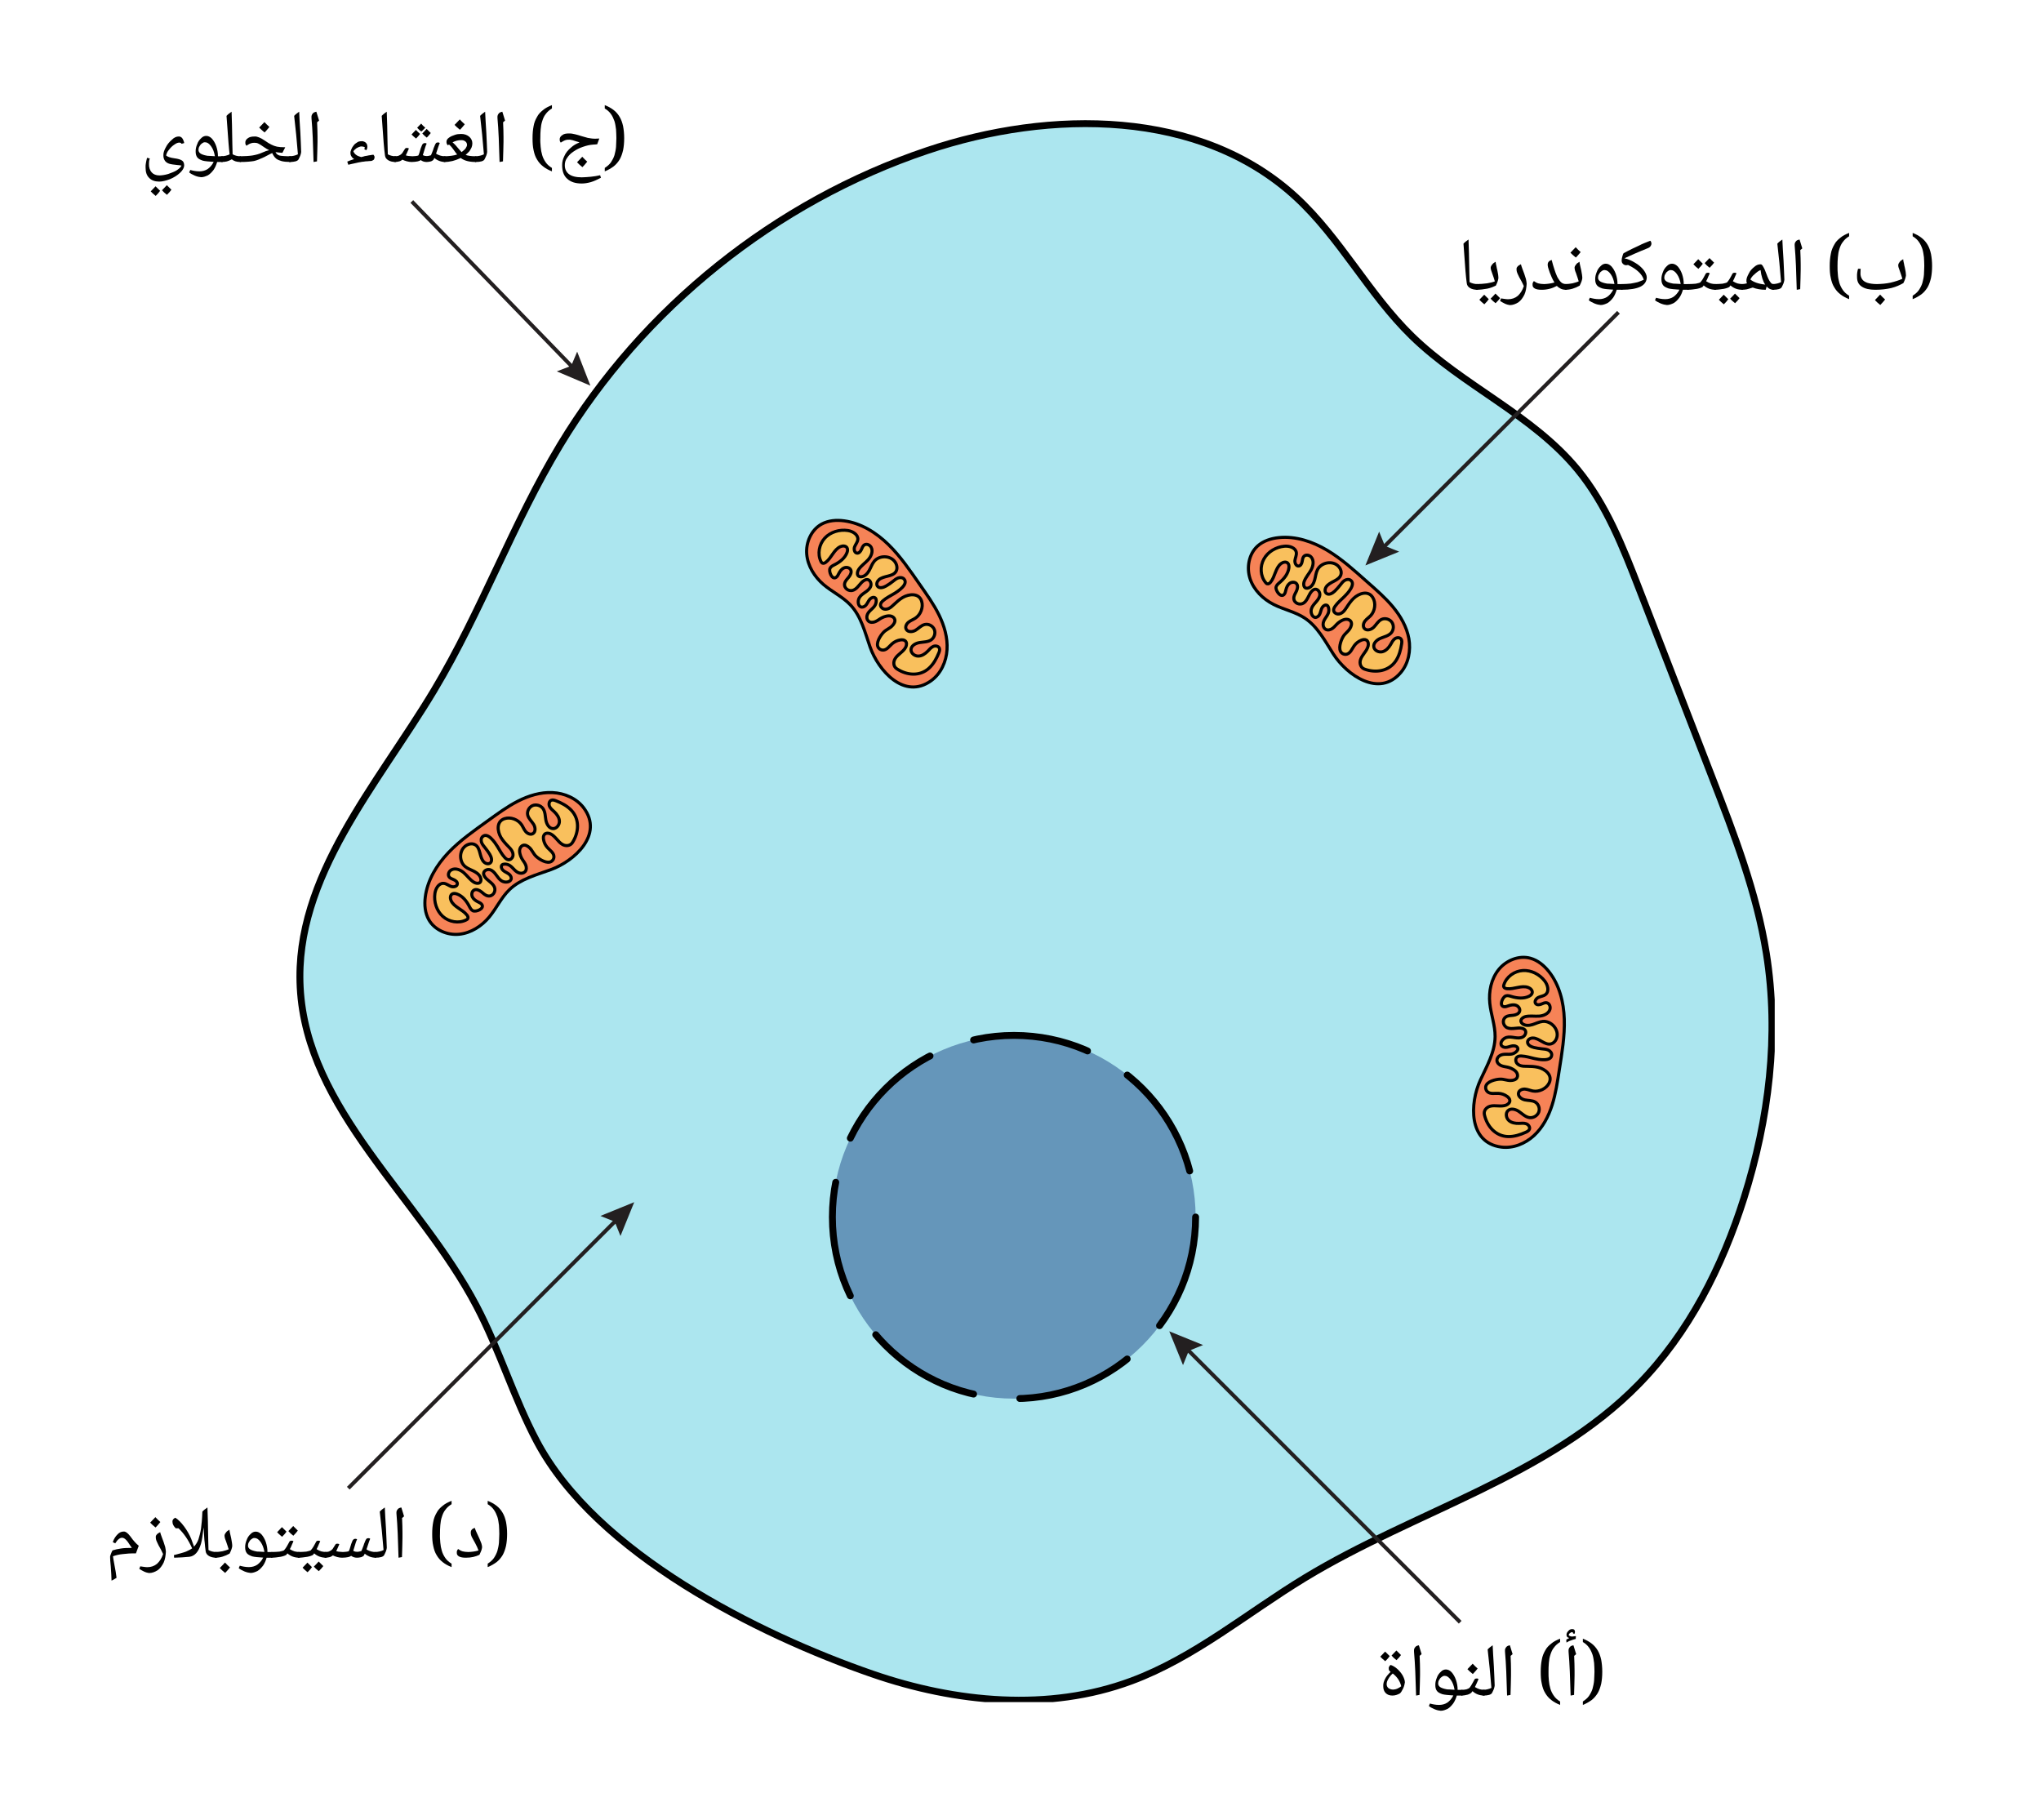 <svg width="406.773" height="362.68" viewBox="0 0 305.08 272.01" class="displayed_equation" xmlns="http://www.w3.org/2000/svg">
  <defs>
    <clipPath id="svg983143156869tikz_00002a">
      <path d="M 44.312 18 L 265 18 L 265 254.387 L 44.312 254.387 Z M 44.312 18" />
    </clipPath>
    <clipPath id="svg983143156869tikz_00002b">
      <path d="M 44.312 17.965 L 265.277 17.965 L 265.277 254.387 L 44.312 254.387 Z M 44.312 17.965" />
    </clipPath>
    <clipPath id="svg983143156869tikz_00002c">
      <path d="M 44.312 173 L 101 173 L 101 231 L 44.312 231 Z M 44.312 173" />
    </clipPath>
  </defs>
  <g clip-path="url(#svg983143156869tikz_00002a)">
    <path d="M 80.246 215.43 C 76.777 208.895 74.656 201.711 71.211 195.164 C 62.656 178.902 45.832 165.922 44.871 147.57 C 44.004 131.059 56.391 117.336 64.891 103.16 C 71.965 91.367 76.641 78.258 83.746 66.488 C 96.113 46.008 115.914 30.129 138.594 22.504 C 157.027 16.305 179.426 16.289 193.727 29.473 C 200.355 35.586 204.578 43.918 211.027 50.219 C 218.641 57.652 229.059 61.973 235.82 70.191 C 240.102 75.395 242.605 81.797 245.039 88.082 C 248.66 97.434 252.281 106.789 255.906 116.145 C 259.23 124.73 262.578 133.398 264.027 142.496 C 265.973 154.688 264.406 167.281 260.684 179.055 C 257.438 189.324 252.453 199.219 244.918 206.906 C 231.406 220.684 211.57 225.797 195.074 235.809 C 186.449 241.043 178.574 247.723 169.117 251.234 C 156.77 255.824 142.844 254.488 130.391 250.184 C 113.277 244.27 89.117 232.152 80.246 215.43 Z M 80.246 215.43" fill="#ace6ef" />
  </g>
  <g clip-path="url(#svg983143156869tikz_00002b)">
    <path d="M 802.461 565.803 C 767.773 631.155 746.562 702.991 712.109 768.459 C 626.562 931.077 458.32 1060.881 448.711 1244.397 C 440.039 1409.514 563.906 1546.741 648.906 1688.498 C 719.648 1806.428 766.406 1937.522 837.461 2055.217 C 961.133 2260.022 1159.141 2418.811 1385.938 2495.061 C 1570.273 2557.053 1794.258 2557.209 1937.266 2425.373 C 2003.555 2364.241 2045.781 2280.92 2110.273 2217.912 C 2186.406 2143.577 2290.586 2100.373 2358.203 2018.186 C 2401.016 1966.155 2426.055 1902.131 2450.391 1839.28 C 2486.602 1745.764 2522.812 1652.209 2559.062 1558.655 C 2592.305 1472.795 2625.781 1386.116 2640.273 1295.139 C 2659.727 1173.225 2644.062 1047.287 2606.836 929.553 C 2574.375 826.858 2524.531 727.913 2449.18 651.038 C 2314.062 513.264 2115.703 462.131 1950.742 362.014 C 1864.492 309.67 1785.742 242.873 1691.172 207.756 C 1567.695 161.858 1428.438 175.217 1303.906 218.264 C 1132.773 277.405 891.172 398.577 802.461 565.803 Z M 802.461 565.803" transform="matrix(.1 0 0 -.1 0 272.01)" fill="none" stroke-width="10.304" stroke="#000" stroke-miterlimit="10" />
  </g>
  <path d="M 1787.148 901.194 C 1787.148 751.272 1665.625 629.748 1515.703 629.748 C 1365.742 629.748 1244.219 751.272 1244.219 901.194 C 1244.219 1051.116 1365.742 1172.639 1515.703 1172.639 C 1665.625 1172.639 1787.148 1051.116 1787.148 901.194 Z M 1787.148 901.194" transform="matrix(.1 0 0 -.1 0 272.01)" fill="#6596ba" stroke-width="10.304" stroke-linecap="round" stroke-linejoin="round" stroke="#000" stroke-dasharray="174.05,69.62" />
  <path d="M 1391.992 1702.873 C 1406.484 1713.42 1414.492 1731.35 1415.586 1749.202 C 1416.68 1767.092 1411.484 1784.866 1403.594 1800.998 C 1395.703 1817.053 1385.195 1831.662 1374.961 1846.35 C 1360.391 1867.209 1346.133 1888.459 1327.969 1906.233 C 1309.805 1924.006 1287.109 1938.264 1261.953 1941.662 C 1250.508 1943.225 1238.359 1942.366 1228.203 1936.858 C 1212.617 1928.342 1204.375 1909.475 1205.859 1891.819 C 1207.383 1874.123 1217.5 1857.991 1230.977 1846.467 C 1243.828 1835.491 1259.688 1828.147 1271.289 1815.842 C 1287.148 1799.006 1292.852 1775.295 1300.469 1753.381 C 1312.734 1718.069 1351.641 1673.537 1391.992 1702.873 Z M 1391.992 1702.873" transform="matrix(.1 0 0 -.1 0 272.01)" fill="#f68357" stroke-width="4.632" stroke="#000" stroke-miterlimit="10" />
  <path d="M 1388.828 1721.623 C 1395.508 1727.756 1399.922 1735.998 1403.32 1744.358 C 1404.219 1746.584 1405.039 1749.123 1404.141 1751.311 C 1402.773 1754.631 1398.125 1755.412 1394.883 1753.928 C 1391.602 1752.444 1389.297 1749.514 1386.797 1746.897 C 1382.969 1742.991 1378.086 1739.631 1372.617 1739.553 C 1367.188 1739.475 1361.484 1743.85 1361.758 1749.28 C 1362.07 1755.295 1368.711 1758.811 1374.648 1759.787 C 1380.625 1760.725 1387.109 1760.452 1392.031 1763.928 C 1396.719 1767.248 1398.75 1774.006 1396.523 1779.358 C 1394.336 1784.709 1388.047 1788.03 1382.383 1786.741 C 1377.109 1785.569 1373.32 1781.116 1368.711 1778.264 C 1364.141 1775.412 1356.875 1774.944 1354.492 1779.787 C 1352.734 1783.303 1354.883 1787.717 1357.969 1790.178 C 1361.016 1792.678 1364.883 1794.006 1368.164 1796.155 C 1376.094 1801.272 1380.508 1812.483 1377.617 1821.545 C 1373.594 1834.202 1358.789 1832.561 1349.414 1827.17 C 1344.609 1824.358 1340.391 1820.569 1336.328 1816.702 C 1334.141 1814.709 1332.031 1812.6 1329.453 1811.194 C 1326.836 1809.787 1323.75 1809.045 1320.938 1809.944 C 1318.125 1810.842 1315.82 1813.655 1316.172 1816.584 C 1316.445 1818.889 1318.125 1820.764 1319.883 1822.287 C 1324.844 1826.584 1330.859 1829.553 1336.523 1832.912 C 1341.875 1836.077 1358.438 1846.858 1351.289 1854.748 C 1349.141 1857.092 1345.352 1857.327 1342.383 1856.272 C 1339.375 1855.178 1336.914 1853.03 1334.414 1851.037 C 1331.289 1848.577 1328.008 1846.311 1324.57 1844.319 C 1320.469 1841.897 1314.336 1840.178 1311.562 1844.045 C 1309.57 1846.858 1310.977 1850.998 1313.477 1853.381 C 1320.508 1860.061 1334.102 1857.6 1339.219 1865.92 C 1342.188 1870.803 1340.508 1877.444 1336.68 1881.741 C 1329.258 1890.139 1314.297 1889.983 1306.953 1881.467 C 1303.516 1877.444 1301.836 1872.17 1299.258 1867.483 C 1296.641 1862.795 1292.461 1858.342 1287.148 1858.069 C 1285.977 1857.991 1284.727 1858.147 1283.75 1858.772 C 1280.469 1860.764 1281.406 1865.881 1283.555 1869.084 C 1287.305 1874.709 1293.203 1878.537 1297.695 1883.537 C 1302.227 1888.577 1305.391 1896.077 1302.227 1902.053 C 1300.391 1905.569 1295.664 1907.834 1292.227 1905.842 C 1289.688 1904.358 1288.711 1901.272 1287.5 1898.616 C 1286.289 1895.92 1284.023 1893.147 1281.133 1893.381 C 1277.148 1893.772 1276.016 1899.28 1277.461 1902.952 C 1278.945 1906.662 1281.875 1909.866 1282.227 1913.811 C 1282.891 1921.155 1274.609 1926.077 1267.344 1927.209 C 1254.922 1929.084 1241.484 1925.139 1232.93 1915.959 C 1224.375 1906.741 1221.562 1892.248 1227.109 1880.998 C 1227.539 1880.061 1228.125 1879.123 1228.984 1878.616 C 1230.742 1877.6 1232.891 1878.616 1234.492 1879.827 C 1243.047 1886.389 1246.445 1898.889 1256.328 1903.186 C 1259.609 1904.592 1264.141 1904.553 1266.055 1901.506 C 1267.422 1899.397 1266.953 1896.623 1266.094 1894.28 C 1263.047 1885.998 1255.508 1880.178 1247.656 1876.194 C 1245 1874.827 1242.109 1873.498 1240.742 1870.842 C 1238.398 1866.311 1243.398 1853.069 1249.766 1857.209 C 1251.758 1858.537 1252.773 1860.803 1253.828 1862.912 C 1255.586 1866.35 1257.969 1869.709 1261.484 1871.272 C 1265 1872.873 1269.844 1871.975 1271.602 1868.537 C 1273.359 1865.061 1271.367 1860.842 1268.906 1857.795 C 1266.445 1854.787 1263.359 1851.936 1262.539 1848.108 C 1261.016 1840.725 1269.102 1835.373 1275.664 1838.108 C 1279.062 1839.475 1281.641 1842.327 1284.023 1845.178 C 1286.367 1847.991 1288.711 1850.959 1291.953 1852.756 C 1293.32 1853.537 1294.922 1854.084 1296.523 1853.928 C 1300.625 1853.498 1302.852 1848.264 1301.641 1844.319 C 1300.43 1840.295 1296.953 1837.483 1293.555 1835.1 C 1290.156 1832.717 1286.484 1830.373 1284.453 1826.741 C 1283.047 1824.241 1282.539 1821.311 1283.008 1818.537 C 1283.359 1816.311 1284.453 1814.123 1286.445 1813.186 C 1288.945 1812.014 1291.992 1813.264 1293.906 1815.217 C 1295.859 1817.209 1296.953 1819.827 1298.438 1822.131 C 1299.883 1824.475 1301.914 1826.702 1304.648 1827.209 C 1306.016 1827.483 1307.539 1827.209 1308.555 1826.194 C 1309.414 1825.295 1309.688 1823.967 1309.766 1822.717 C 1309.883 1819.709 1308.984 1816.662 1307.227 1814.241 C 1303.672 1809.241 1297.539 1806.428 1295.977 1799.983 C 1295.312 1797.17 1295.859 1793.928 1297.969 1791.936 C 1300.703 1789.397 1305.078 1789.592 1308.477 1791.077 C 1311.914 1792.561 1314.805 1795.022 1318.125 1796.78 C 1320.156 1797.834 1322.305 1798.616 1324.531 1799.123 C 1326.992 1799.709 1329.609 1799.944 1332.031 1799.241 C 1334.492 1798.577 1336.719 1796.819 1337.422 1794.397 C 1338.477 1790.881 1336.172 1787.287 1333.555 1784.67 C 1329.648 1780.686 1324.648 1779.202 1320.742 1775.178 C 1316.055 1770.373 1308.32 1758.655 1313.086 1751.936 C 1314.648 1749.709 1317.383 1748.381 1320.078 1748.498 C 1325.703 1748.694 1329.297 1754.28 1333.555 1758.03 C 1337.031 1761.077 1341.406 1763.069 1346.016 1763.733 C 1348.555 1764.084 1351.523 1763.928 1353.359 1762.053 C 1355.625 1759.827 1355.352 1755.959 1353.945 1753.069 C 1352.188 1749.475 1349.102 1746.702 1346.055 1744.123 C 1343.008 1741.506 1339.844 1738.889 1337.852 1735.452 C 1334.883 1730.412 1335.391 1723.928 1340.469 1720.569 C 1355.234 1710.725 1374.961 1708.772 1388.828 1721.623 Z M 1388.828 1721.623" transform="matrix(.1 0 0 -.1 0 272.01)" fill="#f9c05d" stroke-width="4.632" stroke="#000" stroke-miterlimit="10" />
  <path d="M 872.578 1512.6 C 861.836 1526.936 843.789 1534.709 825.898 1535.53 C 808.008 1536.389 790.273 1530.92 774.336 1522.834 C 758.359 1514.709 743.906 1504.006 729.375 1493.537 C 708.711 1478.694 687.656 1464.123 670.156 1445.725 C 652.656 1427.287 638.711 1404.397 635.664 1379.162 C 634.258 1367.717 635.273 1355.569 640.977 1345.491 C 649.688 1330.061 668.672 1322.053 686.328 1323.811 C 703.945 1325.569 719.961 1335.959 731.289 1349.553 C 742.07 1362.561 749.18 1378.537 761.328 1390.295 C 777.93 1406.428 801.562 1412.444 823.359 1420.373 C 858.516 1433.147 902.461 1472.717 872.578 1512.6 Z M 872.578 1512.6" transform="matrix(.1 0 0 -.1 0 272.01)" fill="#f68357" stroke-width="4.632" stroke="#000" stroke-miterlimit="10" />
  <path d="M 853.906 1509.202 C 847.617 1515.764 839.375 1520.061 830.938 1523.342 C 828.672 1524.202 826.172 1524.983 823.984 1524.084 C 820.664 1522.678 819.961 1517.991 821.484 1514.748 C 823.008 1511.506 826.016 1509.241 828.633 1506.78 C 832.578 1503.03 836.016 1498.186 836.172 1492.717 C 836.328 1487.287 832.031 1481.506 826.602 1481.702 C 820.586 1481.936 816.992 1488.537 815.938 1494.475 C 814.922 1500.412 815.078 1506.897 811.562 1511.741 C 808.125 1516.428 801.367 1518.342 796.055 1516.077 C 790.742 1513.772 787.461 1507.405 788.828 1501.819 C 790.117 1496.545 794.609 1492.834 797.5 1488.264 C 800.43 1483.733 801.016 1476.467 796.211 1474.006 C 792.695 1472.248 788.32 1474.319 785.742 1477.327 C 783.203 1480.334 781.836 1484.202 779.648 1487.483 C 774.414 1495.295 763.164 1499.553 754.102 1496.545 C 741.523 1492.327 743.359 1477.561 748.906 1468.264 C 751.797 1463.498 755.625 1459.319 759.531 1455.334 C 761.602 1453.225 763.711 1451.077 765.156 1448.537 C 766.641 1445.998 767.383 1442.834 766.523 1440.022 C 765.664 1437.209 762.891 1434.866 759.961 1435.178 C 757.656 1435.412 755.781 1437.053 754.219 1438.811 C 749.805 1443.694 746.758 1449.67 743.32 1455.295 C 740.078 1460.569 729.102 1476.975 721.328 1469.709 C 718.984 1467.561 718.789 1463.811 719.922 1460.803 C 721.055 1457.834 723.242 1455.412 725.234 1452.912 C 727.734 1449.827 730.039 1446.584 732.148 1443.186 C 734.609 1439.084 736.406 1432.991 732.578 1430.178 C 729.766 1428.147 725.625 1429.475 723.203 1431.936 C 716.406 1438.928 718.672 1452.522 710.312 1457.522 C 705.391 1460.412 698.75 1458.616 694.531 1454.748 C 686.25 1447.209 686.562 1432.248 695.195 1425.061 C 699.297 1421.623 704.57 1420.061 709.297 1417.522 C 714.023 1414.983 718.555 1410.881 718.906 1405.569 C 718.984 1404.397 718.828 1403.186 718.242 1402.17 C 716.289 1398.85 711.133 1399.748 707.93 1401.819 C 702.266 1405.491 698.359 1411.311 693.281 1415.764 C 688.164 1420.217 680.664 1423.264 674.727 1420.022 C 671.211 1418.108 669.023 1413.381 671.055 1409.983 C 672.578 1407.444 675.664 1406.506 678.359 1405.334 C 681.055 1404.162 683.867 1401.975 683.633 1399.045 C 683.359 1395.061 677.852 1393.889 674.102 1395.295 C 670.43 1396.702 667.188 1399.553 663.203 1399.866 C 655.898 1400.412 651.055 1392.092 650.078 1384.787 C 648.359 1372.366 652.461 1358.967 661.797 1350.569 C 671.133 1342.131 685.625 1339.514 696.836 1345.217 C 697.773 1345.686 698.711 1346.233 699.18 1347.131 C 700.156 1348.889 699.141 1351.037 697.891 1352.6 C 691.211 1361.077 678.633 1364.28 674.219 1374.123 C 672.734 1377.366 672.734 1381.897 675.742 1383.889 C 677.852 1385.256 680.625 1384.827 683.008 1384.006 C 691.289 1381.077 697.266 1373.655 701.328 1365.842 C 702.734 1363.225 704.102 1360.295 706.758 1358.967 C 711.367 1356.702 724.492 1361.897 720.273 1368.186 C 718.945 1370.178 716.641 1371.155 714.492 1372.209 C 711.055 1373.889 707.656 1376.233 706.016 1379.709 C 704.414 1383.225 705.234 1388.069 708.633 1389.866 C 712.109 1391.662 716.328 1389.748 719.414 1387.327 C 722.461 1384.905 725.352 1381.858 729.18 1381.116 C 736.602 1379.67 741.797 1387.834 739.023 1394.358 C 737.578 1397.756 734.688 1400.295 731.836 1402.6 C 728.984 1404.944 725.977 1407.248 724.141 1410.452 C 723.32 1411.819 722.773 1413.381 722.891 1414.983 C 723.242 1419.123 728.477 1421.428 732.461 1420.256 C 736.445 1419.084 739.336 1415.686 741.758 1412.287 C 744.219 1408.967 746.602 1405.334 750.234 1403.303 C 752.734 1401.936 755.703 1401.467 758.477 1401.975 C 760.703 1402.366 762.891 1403.498 763.789 1405.53 C 764.922 1408.03 763.633 1411.037 761.641 1412.952 C 759.609 1414.827 757.031 1415.92 754.688 1417.366 C 752.305 1418.772 750.039 1420.803 749.492 1423.498 C 749.219 1424.866 749.453 1426.428 750.43 1427.405 C 751.328 1428.303 752.695 1428.577 753.945 1428.655 C 756.914 1428.85 759.961 1427.991 762.422 1426.272 C 767.5 1422.795 770.391 1416.662 776.836 1415.217 C 779.688 1414.592 782.891 1415.217 784.844 1417.327 C 787.344 1420.061 787.109 1424.475 785.586 1427.873 C 784.062 1431.272 781.523 1434.123 779.727 1437.405 C 778.633 1439.436 777.852 1441.584 777.305 1443.811 C 776.68 1446.233 776.367 1448.85 777.07 1451.272 C 777.695 1453.733 779.453 1455.998 781.875 1456.741 C 785.352 1457.834 788.984 1455.569 791.641 1453.03 C 795.625 1449.162 797.188 1444.162 801.289 1440.295 C 806.172 1435.725 818.008 1428.147 824.648 1432.991 C 826.836 1434.592 828.164 1437.327 828.008 1440.022 C 827.695 1445.686 822.07 1449.202 818.281 1453.381 C 815.156 1456.819 813.086 1461.155 812.383 1465.725 C 811.992 1468.303 812.109 1471.272 813.945 1473.147 C 816.172 1475.452 820 1475.217 822.93 1473.85 C 826.523 1472.131 829.336 1469.084 831.992 1466.116 C 834.648 1463.069 837.266 1459.983 840.781 1457.991 C 845.859 1455.139 852.305 1455.725 855.625 1460.803 C 865.234 1475.764 866.914 1495.491 853.906 1509.202 Z M 853.906 1509.202" transform="matrix(.1 0 0 -.1 0 272.01)" fill="#f9c05d" stroke-width="4.632" stroke="#000" stroke-miterlimit="10" />
  <path d="M 2093.828 1714.944 C 2105.469 1728.616 2109.023 1747.912 2105.938 1765.53 C 2102.773 1783.186 2093.555 1799.241 2082.148 1813.03 C 2070.703 1826.819 2057.07 1838.577 2043.633 1850.452 C 2024.609 1867.287 2005.742 1884.631 1983.906 1897.639 C 1962.109 1910.647 1936.719 1919.202 1911.406 1916.584 C 1899.922 1915.412 1888.32 1911.741 1879.766 1904.006 C 1866.641 1892.092 1863.008 1871.819 1868.594 1854.983 C 1874.219 1838.186 1887.852 1824.827 1903.672 1816.78 C 1918.711 1809.123 1935.859 1805.725 1950 1796.506 C 1969.414 1783.811 1980.508 1762.131 1993.008 1742.639 C 2013.242 1711.116 2061.523 1676.975 2093.828 1714.944 Z M 2093.828 1714.944" transform="matrix(.1 0 0 -.1 0 272.01)" fill="#f68357" stroke-width="4.632" stroke="#000" stroke-miterlimit="10" />
  <path d="M 2086.406 1732.444 C 2091.406 1739.983 2093.789 1749.006 2095.117 1757.952 C 2095.469 1760.334 2095.703 1762.952 2094.297 1764.905 C 2092.227 1767.834 2087.5 1767.444 2084.688 1765.256 C 2081.836 1763.069 2080.273 1759.631 2078.477 1756.545 C 2075.703 1751.858 2071.719 1747.444 2066.445 1746.077 C 2061.133 1744.709 2054.57 1747.639 2053.555 1752.991 C 2052.461 1758.889 2058.125 1763.889 2063.672 1766.194 C 2069.219 1768.498 2075.586 1769.787 2079.531 1774.28 C 2083.359 1778.655 2083.75 1785.686 2080.352 1790.373 C 2076.914 1795.022 2070 1796.819 2064.805 1794.241 C 2060 1791.858 2057.344 1786.623 2053.555 1782.795 C 2049.766 1778.967 2042.773 1776.78 2039.336 1780.92 C 2036.836 1783.967 2037.891 1788.694 2040.273 1791.858 C 2042.656 1795.022 2046.094 1797.17 2048.828 1800.022 C 2055.312 1806.897 2056.992 1818.811 2052.031 1826.975 C 2045.156 1838.342 2031.133 1833.264 2023.32 1825.803 C 2019.258 1821.936 2016.055 1817.248 2013.047 1812.561 C 2011.406 1810.1 2009.805 1807.561 2007.656 1805.608 C 2005.469 1803.616 2002.578 1802.17 1999.648 1802.405 C 1996.719 1802.6 1993.867 1804.787 1993.477 1807.717 C 1993.203 1810.022 1994.414 1812.248 1995.742 1814.123 C 1999.57 1819.514 2004.727 1823.772 2009.414 1828.381 C 2013.867 1832.717 2027.461 1847.053 2018.633 1853.03 C 2016.016 1854.827 2012.305 1854.162 2009.648 1852.444 C 2006.992 1850.686 2005.078 1847.991 2003.125 1845.491 C 2000.664 1842.366 1998.008 1839.397 1995.156 1836.623 C 1991.719 1833.303 1986.172 1830.217 1982.539 1833.342 C 1979.922 1835.608 1980.352 1839.944 1982.227 1842.834 C 1987.539 1851.037 2001.289 1851.819 2004.297 1861.077 C 2006.055 1866.506 2002.852 1872.6 1998.125 1875.881 C 1988.945 1882.248 1974.453 1878.655 1969.336 1868.655 C 1966.914 1863.889 1966.484 1858.381 1965.078 1853.225 C 1963.672 1848.069 1960.664 1842.756 1955.508 1841.233 C 1954.414 1840.881 1953.164 1840.764 1952.031 1841.116 C 1948.398 1842.287 1948.125 1847.483 1949.453 1851.116 C 1951.797 1857.444 1956.602 1862.522 1959.844 1868.498 C 1963.047 1874.436 1964.375 1882.444 1959.883 1887.522 C 1957.266 1890.53 1952.148 1891.623 1949.297 1888.85 C 1947.148 1886.858 1946.914 1883.616 1946.367 1880.725 C 1945.82 1877.834 1944.297 1874.592 1941.367 1874.162 C 1937.461 1873.577 1935.078 1878.694 1935.625 1882.639 C 1936.172 1886.545 1938.242 1890.373 1937.695 1894.319 C 1936.602 1901.584 1927.422 1904.397 1920.078 1903.772 C 1907.578 1902.717 1895.43 1895.725 1889.297 1884.787 C 1883.125 1873.85 1883.75 1859.084 1891.797 1849.436 C 1892.461 1848.616 1893.203 1847.834 1894.219 1847.561 C 1896.133 1847.014 1898.008 1848.498 1899.258 1850.061 C 1906.055 1858.42 1906.406 1871.389 1914.961 1877.873 C 1917.852 1880.022 1922.266 1881.037 1924.844 1878.537 C 1926.641 1876.78 1926.875 1874.006 1926.602 1871.506 C 1925.547 1862.756 1919.609 1855.295 1912.891 1849.592 C 1910.625 1847.678 1908.125 1845.647 1907.422 1842.756 C 1906.211 1837.795 1914.18 1826.116 1919.414 1831.662 C 1921.016 1833.381 1921.445 1835.842 1922.031 1838.147 C 1922.93 1841.897 1924.453 1845.725 1927.461 1848.069 C 1930.547 1850.452 1935.469 1850.725 1937.969 1847.795 C 1940.508 1844.827 1939.531 1840.256 1937.891 1836.702 C 1936.172 1833.186 1933.828 1829.709 1933.945 1825.803 C 1934.18 1818.264 1943.32 1814.983 1949.062 1819.123 C 1952.031 1821.272 1953.867 1824.67 1955.508 1827.952 C 1957.148 1831.272 1958.75 1834.67 1961.445 1837.209 C 1962.617 1838.303 1964.023 1839.202 1965.625 1839.436 C 1969.727 1839.983 1973.086 1835.373 1972.852 1831.272 C 1972.617 1827.092 1969.883 1823.537 1967.148 1820.412 C 1964.414 1817.287 1961.406 1814.162 1960.273 1810.139 C 1959.492 1807.405 1959.648 1804.436 1960.781 1801.819 C 1961.641 1799.787 1963.242 1797.873 1965.391 1797.444 C 1968.086 1796.897 1970.781 1798.811 1972.148 1801.194 C 1973.555 1803.537 1974.023 1806.35 1974.922 1808.928 C 1975.781 1811.545 1977.266 1814.202 1979.766 1815.334 C 1981.016 1815.92 1982.617 1816.037 1983.828 1815.256 C 1984.844 1814.592 1985.43 1813.381 1985.781 1812.17 C 1986.641 1809.28 1986.445 1806.116 1985.352 1803.342 C 1983.047 1797.639 1977.734 1793.459 1977.734 1786.819 C 1977.734 1783.967 1979.023 1780.959 1981.562 1779.514 C 1984.805 1777.678 1989.023 1778.889 1991.992 1781.116 C 1995 1783.342 1997.188 1786.467 2000.039 1788.928 C 2001.758 1790.412 2003.672 1791.662 2005.703 1792.717 C 2007.969 1793.85 2010.43 1794.709 2012.969 1794.592 C 2015.508 1794.514 2018.086 1793.303 2019.336 1791.116 C 2021.172 1787.952 2019.766 1783.889 2017.891 1780.764 C 2015 1775.998 2010.469 1773.381 2007.617 1768.537 C 2004.219 1762.756 1999.414 1749.553 2005.664 1744.123 C 2007.695 1742.366 2010.625 1741.662 2013.242 1742.405 C 2018.672 1743.967 2020.859 1750.256 2024.102 1754.866 C 2026.758 1758.655 2030.547 1761.623 2034.844 1763.303 C 2037.305 1764.28 2040.195 1764.787 2042.422 1763.459 C 2045.156 1761.78 2045.781 1757.991 2045.078 1754.827 C 2044.219 1750.959 2041.875 1747.522 2039.531 1744.319 C 2037.188 1741.037 2034.727 1737.756 2033.555 1733.928 C 2031.875 1728.342 2033.906 1722.17 2039.609 1720.061 C 2056.289 1714.006 2075.898 1716.702 2086.406 1732.444 Z M 2086.406 1732.444" transform="matrix(.1 0 0 -.1 0 272.01)" fill="#f9c05d" stroke-width="4.632" stroke="#000" stroke-miterlimit="10" />
  <path d="M 2243.789 1005.764 C 2261.523 1003.342 2279.727 1010.725 2292.891 1022.873 C 2306.055 1035.022 2314.609 1051.467 2320.039 1068.537 C 2325.469 1085.608 2328.008 1103.42 2330.781 1121.116 C 2334.688 1146.233 2339.062 1171.467 2338.242 1196.858 C 2337.422 1222.287 2330.938 1248.264 2315.117 1268.147 C 2307.891 1277.209 2298.555 1284.983 2287.422 1287.991 C 2270.312 1292.639 2251.25 1284.748 2240.117 1270.959 C 2228.984 1257.131 2225.117 1238.459 2226.875 1220.803 C 2228.555 1204.006 2234.961 1187.717 2234.805 1170.842 C 2234.609 1147.678 2222.344 1126.623 2212.656 1105.569 C 2197.07 1071.545 2194.375 1012.483 2243.789 1005.764 Z M 2243.789 1005.764" transform="matrix(.1 0 0 -.1 0 272.01)" fill="#f68357" stroke-width="4.632" stroke="#000" stroke-miterlimit="10" />
  <path d="M 2254.492 1021.428 C 2263.555 1021.272 2272.422 1024.162 2280.664 1027.873 C 2282.852 1028.85 2285.195 1030.1 2286.094 1032.327 C 2287.422 1035.647 2284.57 1039.436 2281.172 1040.608 C 2277.812 1041.819 2274.102 1041.272 2270.508 1041.155 C 2265.039 1040.959 2259.18 1041.897 2255.195 1045.608 C 2251.211 1049.319 2250.117 1056.428 2254.062 1060.178 C 2258.438 1064.28 2265.703 1062.248 2270.625 1058.811 C 2275.586 1055.373 2280.078 1050.686 2286.055 1049.787 C 2291.758 1048.967 2297.852 1052.405 2300 1057.795 C 2302.109 1063.225 2299.844 1069.983 2294.883 1072.952 C 2290.273 1075.725 2284.453 1075.139 2279.18 1076.272 C 2273.906 1077.405 2268.281 1082.092 2269.922 1087.209 C 2271.133 1090.998 2275.703 1092.678 2279.609 1092.366 C 2283.555 1092.053 2287.266 1090.334 2291.133 1089.553 C 2300.391 1087.795 2311.328 1092.834 2315.547 1101.389 C 2321.367 1113.303 2309.57 1122.366 2299.062 1124.944 C 2293.594 1126.233 2287.969 1126.428 2282.344 1126.467 C 2279.414 1126.467 2276.445 1126.467 2273.555 1127.209 C 2270.742 1127.952 2267.969 1129.631 2266.562 1132.209 C 2265.156 1134.827 2265.469 1138.42 2267.734 1140.295 C 2269.531 1141.78 2272.031 1141.936 2274.336 1141.858 C 2280.938 1141.506 2287.305 1139.514 2293.711 1138.03 C 2299.766 1136.623 2319.18 1132.952 2319.453 1143.577 C 2319.531 1146.741 2316.992 1149.514 2314.102 1150.803 C 2311.172 1152.092 2307.891 1152.248 2304.727 1152.561 C 2300.781 1152.952 2296.836 1153.616 2292.969 1154.514 C 2288.281 1155.608 2282.695 1158.577 2283.398 1163.342 C 2283.906 1166.741 2287.773 1168.772 2291.211 1168.733 C 2300.977 1168.694 2309.062 1157.522 2318.477 1159.983 C 2324.023 1161.467 2327.422 1167.444 2327.617 1173.147 C 2328.047 1184.358 2317.148 1194.592 2305.977 1193.498 C 2300.664 1192.991 2295.82 1190.373 2290.703 1188.772 C 2285.625 1187.209 2279.492 1186.819 2275.43 1190.334 C 2274.57 1191.116 2273.828 1192.053 2273.516 1193.186 C 2272.5 1196.897 2276.758 1199.944 2280.508 1200.803 C 2287.109 1202.248 2293.984 1200.959 2300.742 1201.428 C 2307.461 1201.936 2314.922 1205.139 2316.797 1211.623 C 2317.891 1215.452 2316.055 1220.373 2312.188 1221.311 C 2309.336 1222.014 2306.484 1220.452 2303.789 1219.358 C 2301.055 1218.264 2297.5 1217.795 2295.586 1220.022 C 2292.969 1222.991 2295.938 1227.795 2299.57 1229.436 C 2303.164 1231.116 2307.5 1231.389 2310.469 1233.967 C 2316.055 1238.85 2313.477 1248.108 2308.984 1253.928 C 2301.328 1263.889 2288.906 1270.334 2276.367 1269.592 C 2263.828 1268.889 2251.797 1260.412 2247.969 1248.42 C 2247.656 1247.444 2247.383 1246.389 2247.695 1245.373 C 2248.242 1243.459 2250.547 1242.678 2252.5 1242.444 C 2263.203 1241.272 2274.336 1247.991 2284.414 1244.241 C 2287.773 1242.991 2291.016 1239.827 2290.312 1236.272 C 2289.805 1233.811 2287.578 1232.131 2285.312 1231.037 C 2277.383 1227.209 2267.93 1228.186 2259.492 1230.725 C 2256.641 1231.584 2253.594 1232.639 2250.781 1231.662 C 2245.977 1230.022 2240.43 1217.014 2247.891 1215.569 C 2250.234 1215.178 2252.539 1216.116 2254.766 1216.897 C 2258.398 1218.147 2262.461 1218.928 2266.094 1217.639 C 2269.727 1216.35 2272.617 1212.366 2271.484 1208.655 C 2270.352 1204.905 2266.016 1203.264 2262.109 1202.756 C 2258.242 1202.287 2254.023 1202.405 2250.82 1200.178 C 2244.57 1195.881 2246.758 1186.467 2253.359 1183.889 C 2256.797 1182.522 2260.625 1182.795 2264.258 1183.186 C 2267.93 1183.577 2271.68 1184.084 2275.234 1183.186 C 2276.797 1182.795 2278.32 1182.092 2279.375 1180.842 C 2282.07 1177.717 2280.039 1172.405 2276.406 1170.373 C 2272.773 1168.342 2268.32 1168.694 2264.219 1169.319 C 2260.117 1169.944 2255.82 1170.764 2251.836 1169.592 C 2249.102 1168.772 2246.719 1166.975 2245.117 1164.631 C 2243.828 1162.834 2243.125 1160.452 2243.906 1158.381 C 2244.883 1155.842 2247.969 1154.631 2250.703 1154.748 C 2253.477 1154.827 2256.094 1155.92 2258.75 1156.584 C 2261.406 1157.287 2264.453 1157.444 2266.758 1155.959 C 2267.93 1155.217 2268.867 1153.928 2268.867 1152.522 C 2268.867 1151.272 2268.164 1150.1 2267.305 1149.162 C 2265.312 1146.897 2262.617 1145.334 2259.648 1144.787 C 2253.594 1143.655 2247.227 1145.842 2241.641 1142.287 C 2239.219 1140.725 2237.383 1137.991 2237.539 1135.1 C 2237.734 1131.389 2241.055 1128.498 2244.531 1127.209 C 2248.047 1125.881 2251.836 1125.686 2255.43 1124.67 C 2257.617 1124.006 2259.727 1123.069 2261.68 1121.897 C 2263.867 1120.608 2265.938 1119.006 2267.227 1116.819 C 2268.477 1114.631 2268.867 1111.819 2267.695 1109.553 C 2266.016 1106.311 2261.875 1105.334 2258.203 1105.217 C 2252.656 1105.061 2247.969 1107.444 2242.344 1107.248 C 2235.664 1107.014 2221.992 1103.928 2220.742 1095.764 C 2220.352 1093.069 2221.406 1090.217 2223.438 1088.42 C 2227.656 1084.67 2234.102 1086.233 2239.766 1085.998 C 2244.375 1085.803 2248.906 1084.241 2252.695 1081.506 C 2254.805 1079.983 2256.797 1077.834 2256.875 1075.217 C 2256.914 1072.014 2254.062 1069.436 2251.055 1068.342 C 2247.305 1066.936 2243.164 1067.092 2239.18 1067.287 C 2235.195 1067.522 2231.094 1067.834 2227.266 1066.741 C 2221.602 1065.139 2217.5 1060.1 2218.828 1054.162 C 2222.695 1036.819 2235.586 1021.78 2254.492 1021.428 Z M 2254.492 1021.428" transform="matrix(.1 0 0 -.1 0 272.01)" fill="#f9c05d" stroke-width="4.632" stroke="#000" stroke-miterlimit="10" />
  <path d="M 1771.953 706.233 L 2182.617 295.569" transform="matrix(.1 0 0 -.1 0 272.01)" fill="none" stroke-width="5.724" stroke="#231f20" stroke-miterlimit="10" />
  <path d="M 176.832 204.023 L 177.695 201.887 L 179.832 201.023 L 174.777 198.973 Z M 176.832 204.023" fill="#231f20" />
  <path d="M 2065.078 1899.202 L 2419.219 2253.342" transform="matrix(.1 0 0 -.1 0 272.01)" fill="none" stroke-width="5.724" stroke="#231f20" stroke-miterlimit="10" />
  <path d="M 209.145 82.449 L 207.012 81.59 L 206.148 79.453 L 204.094 84.504 Z M 209.145 82.449" fill="#231f20" />
  <path d="M 858.711 2168.264 L 615.586 2418.967" transform="matrix(.1 0 0 -.1 0 272.01)" fill="none" stroke-width="5.724" stroke="#231f20" stroke-miterlimit="10" />
  <path d="M 86.273 52.555 L 85.379 54.676 L 83.227 55.504 L 88.25 57.637 Z M 86.273 52.555" fill="#231f20" />
  <g clip-path="url(#svg983143156869tikz_00002c)">
    <path d="M 923.867 899.202 L 520.586 495.92" transform="matrix(.1 0 0 -.1 0 272.01)" fill="none" stroke-width="5.724" stroke="#231f20" stroke-miterlimit="10" />
  </g>
  <path d="M 89.75 181.727 L 91.887 182.59 L 92.746 184.727 L 94.801 179.672 Z M 89.75 181.727" fill="#231f20" />
  <path d="M238.336 249.848C238.324 249.395 238.316 248.969 238.281 248.535 238.219 248.094 238.168 247.695 238.047 247.312 237.914 246.926 237.754 246.574 237.523 246.246 237.289 245.91 236.988 245.645 236.602 245.41L236.602 244.91C237.117 245.113 237.562 245.359 237.93 245.648 238.285 245.922 238.594 246.281 238.828 246.68 239.051 247.055 239.23 247.539 239.34 248.059 239.434 248.562 239.5 249.176 239.5 249.848 239.5 250.508 239.445 251.121 239.34 251.645 239.215 252.156 239.059 252.633 238.828 253.031 238.586 253.426 238.297 253.777 237.93 254.07 237.551 254.34 237.117 254.605 236.602 254.809L236.602 254.297C236.988 254.035 237.297 253.785 237.523 253.457 237.746 253.117 237.93 252.777 238.047 252.391 238.152 251.977 238.246 251.594 238.281 251.16 238.289 250.711 238.336 250.293 238.336 249.848M235.359 249.68L235.359 250.379C235.34 251.078 235.336 252.082 235.285 253.316L234.77 253.41C234.699 250.793 234.621 248.621 234.465 246.891L234.461 246.75C234.438 246.5 234.52 246.324 234.637 246.184 234.742 246.02 234.941 245.945 235.195 245.895 235.176 245.914 235.219 245.988 235.23 246.027 235.23 246.062 235.363 246.465 235.598 247.223L235.297 247.48 235.301 247.535C235.34 248.328 235.359 249.055 235.359 249.68zM234.969 245.348zM235.07 253.988zM235.137 244.133L235.141 244.09C235.129 244.027 235.129 244.023 235.102 243.992 235.074 243.934 235.039 243.945 234.996 243.945 234.848 243.934 234.777 243.988 234.68 244.074 234.559 244.137 234.516 244.254 234.473 244.367 234.566 244.496 234.766 244.59 235.004 244.59 235.137 244.562 235.324 244.566 235.555 244.52L235.535 244.945C235.215 245.016 234.973 245.109 234.773 245.191 234.551 245.246 234.367 245.371 234.148 245.488L234.121 245.055 234.566 244.805C234.27 244.727 234.156 244.609 234.156 244.355 234.137 244.129 234.246 243.945 234.422 243.758 234.59 243.555 234.785 243.477 234.984 243.477 235.246 243.453 235.422 243.613 235.422 243.891 235.414 243.961 235.395 244.09 235.344 244.191zM234.945 245.328zM234.836 243.203L234.836 243.203M231.465 249.848C231.445 250.277 231.484 250.73 231.516 251.16 231.547 251.578 231.629 252.004 231.746 252.391 231.852 252.75 232.039 253.133 232.273 253.457 232.48 253.77 232.812 254.066 233.199 254.297L233.199 254.809C232.68 254.605 232.238 254.359 231.871 254.07 231.48 253.758 231.203 253.434 230.969 253.031 230.715 252.625 230.566 252.168 230.461 251.645 230.332 251.109 230.301 250.52 230.301 249.848 230.301 249.164 230.352 248.582 230.461 248.059 230.547 247.523 230.738 247.078 230.969 246.68 231.18 246.258 231.504 245.938 231.871 245.648 232.215 245.348 232.68 245.113 233.199 244.91L233.199 245.41C232.812 245.645 232.504 245.922 232.273 246.246 232.016 246.559 231.867 246.926 231.746 247.312 231.613 247.695 231.551 248.105 231.516 248.535 231.477 248.961 231.465 249.406 231.465 249.848M225.859 249.68L225.859 250.379C225.84 251.078 225.836 252.082 225.785 253.316L225.27 253.41C225.199 250.793 225.121 248.621 224.965 246.891L224.961 246.75C224.938 246.5 225.02 246.324 225.137 246.184 225.242 246.02 225.441 245.945 225.695 245.895 225.676 245.914 225.719 245.988 225.73 246.027 225.73 246.062 225.863 246.465 226.098 247.223L225.797 247.48 225.801 247.535C225.84 248.328 225.859 249.055 225.859 249.68zM225.469 245.348zM225.57 253.988L225.57 253.988M221.688 253.41C221.594 253.41 221.59 253.379 221.59 253.316L221.59 252.648C221.562 252.574 221.621 252.559 221.688 252.559 222.109 252.543 222.555 252.457 222.93 252.262 222.77 250.262 222.59 248.363 222.367 246.52 222.559 246.297 222.832 246.094 223.117 245.895 223.148 246.668 223.215 247.754 223.297 249.062 223.336 250.137 223.406 251.102 223.418 251.902 223.41 251.996 223.379 252.195 223.305 252.406 223.23 252.586 223.137 252.82 223.023 253.02 222.883 253.277 222.445 253.41 221.688 253.41zM222.586 245.348zM223.047 253.738zM223.047 253.988L223.047 253.988" />
  <path d="M 218.5 253.41 C 218.438 253.41 218.406 253.379 218.406 253.316 L 218.406 252.648 C 218.402 252.574 218.438 252.559 218.5 252.559 C 218.773 252.543 219.008 252.531 219.207 252.477 C 219.402 252.402 219.555 252.348 219.664 252.246 C 219.754 252.137 219.949 251.867 220.191 251.402 L 220.387 251.043 C 220.426 250.91 220.566 250.863 220.73 250.863 C 220.824 250.844 220.926 250.891 221.004 250.949 C 220.844 251.328 220.664 251.738 220.465 252.137 C 220.699 252.285 220.957 252.402 221.164 252.465 C 221.355 252.508 221.609 252.559 221.867 252.559 C 221.906 252.543 221.965 252.586 221.965 252.648 L 221.965 253.316 C 221.941 253.375 221.93 253.41 221.867 253.41 C 221.152 253.41 220.59 253.191 220.102 252.754 L 219.918 253 C 219.836 253.062 219.66 253.188 219.379 253.277 C 219.074 253.344 218.805 253.41 218.5 253.41 Z M 220.156 250.316 Z M 220.398 253.738 Z M 220.398 253.988 Z M 220.871 249.375 C 220.672 249.605 220.453 249.898 220.148 250.195 C 219.801 249.902 219.547 249.691 219.344 249.469 C 219.715 249.066 219.988 248.812 220.129 248.648 C 220.355 248.895 220.609 249.148 220.871 249.375 Z M 220.148 250.305 Z M 220.129 248.375 L 220.129 248.375" />
  <path d="M215.359 255.684C215.102 255.66 214.812 255.609 214.441 255.457 214.055 255.293 213.785 255.145 213.582 254.969L213.742 254.602C214.129 254.711 214.598 254.809 215.102 254.809 215.566 254.809 215.977 254.695 216.336 254.469 216.684 254.223 216.996 253.883 217.242 253.395 216.5 253.34 215.965 253.305 215.602 253.207 215.238 253.078 214.973 252.953 214.801 252.738 214.629 252.516 214.547 252.238 214.547 251.871 214.531 251.473 214.621 251.117 214.773 250.746 214.902 250.363 215.129 250.074 215.379 249.848 215.598 249.609 215.875 249.512 216.129 249.512 216.426 249.512 216.719 249.648 216.984 249.926 217.223 250.199 217.465 250.582 217.629 251.066 217.785 251.531 217.879 252.031 217.879 252.508L217.879 252.559 218.543 252.559C218.59 252.543 218.637 252.586 218.637 252.648L218.637 253.316C218.625 253.375 218.605 253.41 218.543 253.41L217.758 253.41C217.629 253.836 217.473 254.227 217.227 254.582 216.977 254.914 216.703 255.211 216.379 255.402 216.027 255.559 215.715 255.684 215.359 255.684zM215.953 250.461C215.781 250.445 215.645 250.52 215.488 250.641 215.305 250.75 215.211 250.906 215.113 251.082 215.016 251.23 214.973 251.414 214.973 251.555 214.949 251.805 215.074 252.016 215.281 252.152 215.465 252.273 215.793 252.391 216.191 252.465 216.215 252.457 216.301 252.484 216.363 252.492 216.406 252.473 216.781 252.516 217.422 252.547 217.324 251.949 217.145 251.469 216.859 251.066 216.555 250.645 216.273 250.461 215.953 250.461zM215.906 248.965zM215.633 256.23zM216.016 247.449L216.016 247.449M212.262 249.68L212.262 250.379C212.242 251.078 212.234 252.082 212.184 253.316L211.672 253.41C211.602 250.793 211.52 248.621 211.363 246.891L211.359 246.75C211.34 246.5 211.418 246.324 211.535 246.184 211.645 246.02 211.84 245.945 212.098 245.895 212.074 245.914 212.117 245.988 212.129 246.027 212.133 246.062 212.262 246.465 212.496 247.223L212.195 247.48 212.203 247.535C212.242 248.328 212.262 249.055 212.262 249.68zM211.867 245.348zM211.973 253.988L211.973 253.988M207.586 249.375C207.559 249.234 207.613 249.148 207.672 249.047 207.703 248.934 207.801 248.875 207.887 248.84 208.195 248.945 208.551 249.152 208.867 249.434 209.164 249.703 209.453 250.039 209.672 250.418 209.867 250.793 209.996 251.137 209.996 251.441 209.965 251.652 209.91 251.969 209.734 252.355 209.551 252.727 209.395 252.988 209.238 253.098 208.91 253.277 208.555 253.41 208.133 253.41 207.703 253.41 207.379 253.289 207.133 253.043 206.875 252.785 206.762 252.445 206.762 252 206.742 251.621 206.848 251.297 207.023 250.945 207.195 250.582 207.48 250.234 207.867 249.871 207.727 249.781 207.672 249.723 207.637 249.637 207.59 249.539 207.586 249.461 207.586 249.375zM207.273 251.672C207.25 251.918 207.359 252.145 207.531 252.293 207.691 252.414 207.945 252.52 208.254 252.52 208.438 252.516 208.672 252.465 208.91 252.355 209.145 252.23 209.324 252.133 209.445 252.02 209.277 251.281 208.871 250.648 208.184 250.113 207.879 250.371 207.684 250.641 207.52 250.926 207.352 251.203 207.273 251.457 207.273 251.672zM207.891 248.293zM208.414 253.738zM208.414 253.988zM207.727 247.512C207.582 247.727 207.371 247.984 207.062 248.277 206.707 247.984 206.48 247.781 206.32 247.594 206.512 247.383 206.758 247.16 207.043 246.84 207.117 246.922 207.359 247.156 207.727 247.512zM209.414 247.355C209.273 247.562 209.055 247.832 208.742 248.121 208.41 247.867 208.18 247.641 208.004 247.43 208.082 247.352 208.324 247.105 208.727 246.676 208.805 246.75 209.043 246.996 209.414 247.355zM207.906 248.387zM207.852 246.402zM207.906 248.277L207.906 248.277M287.633 39.75C287.621 39.293 287.617 38.867 287.582 38.438 287.52 37.996 287.469 37.598 287.348 37.211 287.215 36.828 287.055 36.473 286.824 36.148 286.59 35.809 286.289 35.543 285.898 35.312L285.898 34.809C286.418 35.012 286.859 35.258 287.227 35.547 287.586 35.824 287.895 36.18 288.129 36.578 288.352 36.957 288.527 37.438 288.637 37.961 288.734 38.465 288.801 39.078 288.801 39.75 288.801 40.406 288.746 41.02 288.637 41.543 288.516 42.059 288.359 42.531 288.129 42.934 287.887 43.324 287.598 43.68 287.227 43.969 286.852 44.238 286.418 44.508 285.898 44.711L285.898 44.195C286.289 43.938 286.598 43.684 286.824 43.359 287.047 43.016 287.23 42.676 287.348 42.289 287.453 41.879 287.547 41.492 287.582 41.062 287.59 40.613 287.633 40.191 287.633 39.75M280.316 43.309C279.434 43.309 278.762 43.152 278.289 42.836 277.789 42.508 277.582 42.039 277.582 41.402 277.555 40.906 277.633 40.527 277.734 40.172L278.133 40.172C278.117 40.18 278.117 40.277 278.109 40.402 278.098 40.492 278.098 40.633 278.098 40.723 278.062 41.152 278.18 41.492 278.344 41.73 278.492 41.961 278.77 42.148 279.129 42.27 279.477 42.375 279.961 42.457 280.551 42.457 281.23 42.441 281.93 42.387 282.594 42.242 283.227 42.09 283.844 41.906 284.359 41.664 284.258 41.336 284.145 40.945 283.953 40.434 283.793 40.047 283.742 39.805 283.742 39.684 283.727 39.5 283.805 39.359 283.93 39.191 284.051 38.996 284.242 38.871 284.477 38.738 284.484 38.945 284.551 39.176 284.598 39.391 284.613 39.578 284.691 39.816 284.734 40.023 284.77 40.227 284.816 40.434 284.848 40.625 284.863 40.812 284.895 41 284.895 41.172 284.863 41.41 284.766 41.809 284.508 42.309 284.012 42.594 283.414 42.871 282.703 43.047 281.992 43.211 281.199 43.309 280.316 43.309zM280.891 38.848zM281.031 43.637zM281.031 43.891zM281.777 44.762C281.578 44.996 281.363 45.285 281.055 45.582 280.715 45.305 280.469 45.086 280.254 44.848 280.57 44.508 280.848 44.246 281.035 44.027 281.281 44.305 281.539 44.555 281.777 44.762zM281.031 44.848zM281.035 43.918zM281.055 45.691zM281.035 43.754L281.035 43.754M274.664 39.75C274.645 40.18 274.684 40.629 274.719 41.062 274.746 41.477 274.828 41.902 274.945 42.289 275.051 42.648 275.242 43.031 275.473 43.359 275.68 43.668 276.012 43.965 276.398 44.195L276.398 44.711C275.883 44.508 275.438 44.262 275.07 43.969 274.68 43.66 274.402 43.332 274.172 42.934 273.914 42.523 273.766 42.07 273.66 41.543 273.531 41.008 273.5 40.422 273.5 39.75 273.5 39.062 273.555 38.48 273.66 37.961 273.746 37.422 273.938 36.98 274.172 36.578 274.379 36.156 274.703 35.836 275.07 35.547 275.414 35.246 275.883 35.012 276.398 34.809L276.398 35.312C276.012 35.543 275.703 35.82 275.473 36.148 275.215 36.461 275.066 36.828 274.945 37.211 274.812 37.598 274.754 38.004 274.719 38.438 274.676 38.859 274.664 39.305 274.664 39.75M269.16 39.578L269.16 40.281C269.141 40.98 269.137 41.98 269.086 43.215L268.57 43.309C268.5 40.691 268.422 38.52 268.266 36.789L268.258 36.648C268.238 36.398 268.316 36.223 268.438 36.082 268.543 35.918 268.742 35.848 268.996 35.797 268.977 35.812 269.02 35.887 269.031 35.926 269.031 35.961 269.164 36.367 269.398 37.125L269.094 37.383 269.102 37.438C269.141 38.23 269.16 38.953 269.16 39.578zM268.766 35.25zM268.871 43.891L268.871 43.891M264.988 43.309C264.895 43.309 264.891 43.277 264.891 43.215L264.891 42.551C264.859 42.477 264.922 42.457 264.988 42.457 265.41 42.441 265.855 42.359 266.23 42.16 266.066 40.16 265.891 38.266 265.668 36.418 265.859 36.195 266.133 35.992 266.418 35.797 266.449 36.57 266.512 37.652 266.598 38.961 266.633 40.039 266.707 41.004 266.719 41.801 266.711 41.898 266.68 42.098 266.605 42.309 266.527 42.484 266.438 42.723 266.324 42.922 266.18 43.176 265.742 43.309 264.988 43.309zM265.887 35.25zM266.344 43.637zM266.344 43.891L266.344 43.891" />
  <path d="M 260.398 43.309 C 260.34 43.309 260.305 43.277 260.305 43.215 L 260.305 42.551 C 260.305 42.477 260.34 42.457 260.398 42.457 C 260.648 42.441 260.891 42.418 261.133 42.34 C 261.062 42.227 261.047 42.121 261.047 41.996 C 261.031 41.656 261.16 41.324 261.387 40.906 C 261.586 40.461 261.891 40.156 262.215 39.895 C 262.531 39.605 262.844 39.504 263.141 39.504 C 263.25 39.473 263.379 39.578 263.48 39.723 C 263.555 39.863 263.68 40.051 263.773 40.27 C 263.844 40.469 263.965 40.727 264.055 40.98 C 264.129 41.211 264.242 41.473 264.344 41.691 C 264.434 41.883 264.562 42.094 264.68 42.238 C 264.773 42.375 264.938 42.457 265.094 42.457 C 265.145 42.441 265.219 42.496 265.219 42.57 L 265.219 43.191 C 265.215 43.242 265.176 43.309 265.094 43.309 C 264.684 43.309 264.371 43.145 264.07 42.816 L 263.934 43.309 C 263.207 43.309 262.578 43.199 262.008 42.98 L 261.98 42.977 C 261.598 43.086 261.328 43.195 261.102 43.242 C 260.871 43.277 260.637 43.309 260.398 43.309 Z M 263.164 40.363 C 262.859 40.469 262.586 40.691 262.273 40.977 C 261.938 41.242 261.75 41.527 261.637 41.773 C 262.109 42.16 262.859 42.434 263.855 42.531 C 263.676 42.289 263.551 41.984 263.422 41.598 C 263.289 41.18 263.211 40.797 263.164 40.363 Z M 262.582 38.957 Z M 263.328 43.637 Z M 263.109 44 L 263.109 44" />
  <path d="M 259.293 40.762 C 259.363 40.742 259.484 40.789 259.566 40.848 C 259.406 41.16 259.312 41.445 259.211 41.664 C 259.105 41.863 259.047 42.004 259.023 42.031 C 259.27 42.184 259.512 42.301 259.727 42.363 C 259.934 42.406 260.18 42.457 260.434 42.457 C 260.484 42.441 260.527 42.488 260.527 42.551 L 260.527 43.215 C 260.52 43.277 260.496 43.309 260.434 43.309 C 259.734 43.309 259.156 43.094 258.664 42.656 L 258.484 42.898 C 258.379 42.953 258.137 43.074 257.672 43.168 C 257.184 43.242 256.75 43.309 256.301 43.309 C 256.238 43.309 256.207 43.277 256.207 43.215 L 256.207 42.551 C 256.203 42.477 256.238 42.457 256.301 42.457 C 256.762 42.441 257.156 42.438 257.477 42.398 C 257.773 42.328 258.027 42.289 258.164 42.195 C 258.273 42.07 258.492 41.801 258.75 41.301 L 258.945 40.941 C 258.996 40.812 259.129 40.762 259.293 40.762 Z M 258.723 40.215 Z M 258.418 43.637 Z M 258.418 43.891 Z M 258.336 44.715 C 258.188 44.93 257.98 45.188 257.672 45.48 C 257.312 45.188 257.09 44.984 256.93 44.797 C 257.117 44.586 257.367 44.363 257.652 44.043 C 257.699 44.102 257.945 44.336 258.336 44.715 Z M 260.023 44.559 C 259.883 44.754 259.664 45.023 259.352 45.316 C 259.012 45.055 258.781 44.828 258.613 44.633 C 258.777 44.473 259.023 44.23 259.336 43.879 C 259.391 43.93 259.633 44.18 260.023 44.559 Z M 258.484 44.75 Z M 258.461 43.879 Z M 258.492 45.59 L 258.492 45.59" />
  <path d="M 255.293 40.762 C 255.363 40.742 255.484 40.789 255.566 40.848 C 255.406 41.16 255.312 41.445 255.211 41.664 C 255.105 41.863 255.047 42.004 255.023 42.031 C 255.27 42.184 255.512 42.301 255.727 42.363 C 255.934 42.406 256.18 42.457 256.434 42.457 C 256.484 42.441 256.527 42.488 256.527 42.551 L 256.527 43.215 C 256.52 43.277 256.496 43.309 256.434 43.309 C 255.734 43.309 255.156 43.094 254.664 42.656 L 254.484 42.898 C 254.379 42.953 254.137 43.074 253.672 43.168 C 253.184 43.242 252.75 43.309 252.301 43.309 C 252.238 43.309 252.207 43.277 252.207 43.215 L 252.207 42.551 C 252.203 42.477 252.238 42.457 252.301 42.457 C 252.762 42.441 253.156 42.438 253.477 42.398 C 253.773 42.328 254.027 42.289 254.164 42.195 C 254.273 42.07 254.492 41.801 254.75 41.301 L 254.945 40.941 C 254.996 40.812 255.129 40.762 255.293 40.762 Z M 254.723 40.215 Z M 254.418 43.637 Z M 254.418 43.891 Z M 254.527 39.414 C 254.383 39.629 254.172 39.883 253.863 40.18 C 253.508 39.887 253.281 39.68 253.121 39.492 C 253.309 39.285 253.559 39.062 253.844 38.738 C 253.914 38.82 254.156 39.055 254.527 39.414 Z M 256.215 39.254 C 256.07 39.461 255.852 39.73 255.543 40.02 C 255.211 39.766 254.98 39.539 254.805 39.328 C 254.883 39.25 255.125 39.008 255.527 38.574 C 255.605 38.648 255.844 38.898 256.215 39.254 Z M 254.707 40.289 Z M 254.652 38.301 Z M 254.707 40.18 L 254.707 40.18" />
  <path d="M249.16 45.586C248.898 45.559 248.613 45.508 248.242 45.359 247.855 45.191 247.586 45.043 247.383 44.867L247.543 44.504C247.93 44.609 248.398 44.711 248.902 44.711 249.367 44.711 249.777 44.598 250.137 44.367 250.484 44.121 250.797 43.781 251.043 43.293 250.301 43.238 249.766 43.207 249.402 43.109 249.039 42.977 248.773 42.852 248.602 42.641 248.43 42.414 248.344 42.137 248.344 41.773 248.328 41.371 248.422 41.02 248.574 40.645 248.703 40.262 248.93 39.977 249.176 39.75 249.398 39.512 249.676 39.41 249.926 39.41 250.223 39.41 250.52 39.551 250.785 39.824 251.023 40.098 251.266 40.484 251.43 40.965 251.586 41.43 251.676 41.93 251.676 42.406L251.676 42.457 252.344 42.457C252.391 42.441 252.438 42.488 252.438 42.551L252.438 43.215C252.426 43.277 252.406 43.309 252.344 43.309L251.555 43.309C251.43 43.738 251.27 44.129 251.027 44.484 250.777 44.812 250.504 45.109 250.176 45.301 249.828 45.461 249.516 45.586 249.16 45.586zM249.754 40.363C249.582 40.344 249.445 40.422 249.289 40.539 249.105 40.648 249.008 40.805 248.914 40.98 248.812 41.133 248.773 41.312 248.773 41.453 248.746 41.703 248.875 41.918 249.082 42.051 249.262 42.172 249.594 42.289 249.992 42.363 250.012 42.355 250.102 42.383 250.164 42.391 250.207 42.371 250.578 42.418 251.223 42.445 251.125 41.852 250.945 41.367 250.66 40.965 250.355 40.543 250.07 40.363 249.754 40.363zM249.707 38.863zM249.434 46.133zM249.816 37.348L249.816 37.348M242.398 43.309C242.34 43.309 242.305 43.277 242.305 43.215L242.305 42.551C242.305 42.477 242.34 42.457 242.398 42.457 242.914 42.441 243.367 42.43 243.758 42.379 244.129 42.301 244.488 42.258 244.785 42.172 245.051 42.066 245.387 41.965 245.703 41.801 245.566 41.355 245.312 40.996 244.934 40.633 244.543 40.262 244.031 39.926 243.363 39.602 243.254 39.598 243.184 39.641 243.086 39.641 242.859 39.629 242.723 39.57 242.594 39.434 242.434 39.289 242.398 39.125 242.398 38.914 242.398 38.746 242.438 38.535 242.516 38.27 242.59 37.984 242.656 37.863 242.695 37.84 243.66 37.316 244.453 36.949 244.984 36.707 245.484 36.434 246.078 36.223 246.676 35.98 246.766 36.055 246.848 36.223 246.848 36.406L246.84 36.508C246.789 36.734 246.648 36.949 246.371 37.066 244.82 37.684 243.656 38.215 242.812 38.605 243.375 38.715 243.922 38.973 244.441 39.289 244.949 39.582 245.379 39.965 245.688 40.359 245.969 40.738 246.152 41.125 246.152 41.473 246.133 42.051 245.84 42.527 245.219 42.84 244.59 43.145 243.656 43.309 242.398 43.309zM242.945 36.855zM244.594 43.637zM244.594 43.891L244.594 43.891" />
  <path d="M239.262 45.586C239 45.559 238.715 45.508 238.344 45.359 237.957 45.191 237.684 45.043 237.484 44.867L237.641 44.504C238.027 44.609 238.496 44.711 239.004 44.711 239.465 44.711 239.879 44.598 240.234 44.367 240.582 44.121 240.898 43.781 241.141 43.293 240.398 43.238 239.867 43.207 239.504 43.109 239.141 42.977 238.871 42.852 238.703 42.641 238.531 42.414 238.445 42.137 238.445 41.773 238.43 41.371 238.523 41.02 238.676 40.645 238.805 40.262 239.027 39.977 239.277 39.75 239.5 39.512 239.773 39.41 240.027 39.41 240.324 39.41 240.617 39.551 240.883 39.824 241.121 40.098 241.367 40.484 241.531 40.965 241.684 41.43 241.777 41.93 241.777 42.406L241.777 42.457 242.445 42.457C242.492 42.441 242.535 42.488 242.535 42.551L242.535 43.215C242.523 43.277 242.504 43.309 242.445 43.309L241.656 43.309C241.527 43.738 241.371 44.129 241.129 44.484 240.875 44.812 240.602 45.109 240.277 45.301 239.926 45.461 239.613 45.586 239.262 45.586zM239.852 40.363C239.68 40.344 239.543 40.422 239.391 40.539 239.203 40.648 239.109 40.805 239.016 40.98 238.914 41.133 238.871 41.312 238.871 41.453 238.848 41.703 238.977 41.918 239.184 42.051 239.363 42.172 239.695 42.289 240.094 42.363 240.113 42.355 240.199 42.383 240.266 42.391 240.305 42.371 240.68 42.418 241.32 42.445 241.223 41.852 241.043 41.367 240.758 40.965 240.453 40.543 240.172 40.363 239.852 40.363zM239.809 38.863zM239.535 46.133zM239.918 37.348L239.918 37.348M234 43.309C233.938 43.309 233.906 43.277 233.906 43.215L233.906 42.551C233.902 42.477 233.938 42.457 234 42.457 234.34 42.441 234.688 42.418 235.047 42.344 235.387 42.258 235.715 42.172 235.98 42.047 235.859 41.688 235.75 41.289 235.574 40.816 235.406 40.43 235.363 40.18 235.363 40.066 235.34 39.883 235.43 39.734 235.562 39.566 235.676 39.375 235.871 39.246 236.094 39.121 236.098 39.328 236.215 39.762 236.359 40.406 236.445 40.867 236.516 41.281 236.516 41.555 236.512 41.648 236.48 41.82 236.41 42.027 236.34 42.227 236.246 42.453 236.121 42.691 235.426 43.078 234.727 43.309 234 43.309zM235.555 38.574zM235.422 43.637zM235.422 43.891zM236.27 37.676C236.07 37.906 235.855 38.199 235.547 38.492 235.199 38.203 234.949 37.988 234.742 37.77 235.113 37.363 235.387 37.109 235.527 36.945 235.754 37.195 236.012 37.449 236.27 37.676zM235.547 38.605zM235.527 36.676L235.527 36.676" />
  <path d="M234.098 43.309C233.762 43.309 233.531 43.258 233.309 43.156 233.082 43.039 232.887 42.914 232.715 42.73 232.02 43.109 231.27 43.309 230.449 43.309 229.977 43.309 229.652 43.246 229.426 43.125 229.188 42.996 229.082 42.824 229.082 42.598 229.055 42.328 229.148 42.16 229.281 42.008 229.438 42.129 229.68 42.273 229.918 42.348 230.148 42.406 230.453 42.457 230.805 42.457 231.27 42.441 231.789 42.379 232.352 42.223 232.051 41.723 231.828 41.215 231.633 40.691 231.43 40.137 231.344 39.801 231.344 39.59 231.328 39.199 231.539 38.98 231.934 38.848 232.074 39.398 232.223 39.883 232.348 40.266 232.457 40.629 232.59 40.957 232.695 41.195 232.77 41.406 232.934 41.664 233.086 41.879 233.211 42.074 233.395 42.246 233.551 42.332 233.691 42.406 233.891 42.457 234.098 42.457 234.133 42.441 234.195 42.488 234.195 42.551L234.195 43.215C234.164 43.277 234.164 43.309 234.098 43.309zM231.227 38.301zM231.375 43.637zM231.375 43.891L231.375 43.891M225.684 45.598C225.477 45.566 225.262 45.527 224.949 45.387 224.621 45.219 224.395 45.105 224.219 44.969L224.371 44.598C224.754 44.652 225.129 44.723 225.426 44.723 225.98 44.719 226.469 44.555 226.863 44.223 227.242 43.883 227.566 43.402 227.777 42.762 227.652 42.504 227.566 42.285 227.438 42.059 227.164 41.59 226.984 41.242 226.867 40.965 226.727 40.672 226.688 40.461 226.688 40.273 226.66 40.062 226.746 39.934 226.859 39.816 226.957 39.699 227.137 39.594 227.34 39.492 227.383 39.668 227.469 39.926 227.562 40.176 227.637 40.402 227.754 40.68 227.848 40.941 227.926 41.191 228.023 41.457 228.094 41.711 228.133 41.965 228.199 42.195 228.199 42.406 228.164 42.953 228.09 43.527 227.867 44.023 227.625 44.516 227.344 44.906 226.961 45.184 226.555 45.434 226.148 45.598 225.684 45.598zM226.633 38.945zM225.715 46.145L225.715 46.145M220.699 43.309C220.637 43.309 220.605 43.277 220.605 43.215L220.605 42.551C220.605 42.477 220.637 42.457 220.699 42.457 221.25 42.441 221.781 42.418 222.285 42.344 222.766 42.258 223.18 42.172 223.441 42.047 223.352 41.734 223.23 41.336 223.035 40.816 222.883 40.43 222.82 40.18 222.82 40.066 222.812 39.883 222.887 39.734 223.023 39.566 223.148 39.375 223.332 39.246 223.555 39.121 223.57 39.336 223.629 39.559 223.68 39.773 223.699 39.965 223.773 40.199 223.816 40.406 223.855 40.582 223.898 40.816 223.93 41.008 223.949 41.168 223.977 41.383 223.977 41.555 223.949 41.801 223.848 42.191 223.59 42.691 223.254 42.852 222.855 43.027 222.316 43.141 221.77 43.242 221.234 43.309 220.699 43.309zM222.855 38.574zM222.668 43.637zM222.668 43.891zM222.535 44.715C222.387 44.93 222.18 45.188 221.871 45.48 221.512 45.188 221.289 44.984 221.129 44.797 221.316 44.586 221.566 44.363 221.852 44.043 221.898 44.102 222.145 44.336 222.535 44.715zM224.227 44.559C224.082 44.754 223.863 45.023 223.551 45.316 223.211 45.055 222.98 44.828 222.812 44.633 222.977 44.473 223.223 44.23 223.535 43.879 223.59 43.93 223.832 44.18 224.227 44.559zM222.684 44.75zM222.66 43.879zM222.695 45.59L222.695 45.59" />
  <path d="M220.926 42.551L220.926 43.215C220.914 43.277 220.895 43.309 220.832 43.309 220.379 43.309 220.023 43.223 219.734 43.051 219.434 42.863 219.281 42.641 219.246 42.336 219.109 41.371 218.996 39.906 218.863 37.91L218.754 36.418C218.945 36.203 219.215 36 219.508 35.797 219.555 36.906 219.598 38.543 219.629 40.625L219.668 42.164C219.996 42.34 220.406 42.457 220.832 42.457 220.883 42.441 220.926 42.488 220.926 42.551zM219.168 35.25zM219.844 43.891L219.844 43.891M92.133 20.648C92.121 20.195 92.117 19.77 92.082 19.336 92.02 18.895 91.969 18.496 91.848 18.113 91.711 17.727 91.555 17.371 91.324 17.047 91.086 16.711 90.789 16.445 90.398 16.211L90.398 15.711C90.918 15.914 91.359 16.16 91.727 16.445 92.086 16.723 92.395 17.078 92.625 17.48 92.852 17.855 93.027 18.34 93.137 18.859 93.234 19.363 93.301 19.977 93.301 20.648 93.301 21.309 93.246 21.918 93.137 22.445 93.016 22.957 92.859 23.43 92.625 23.832 92.387 24.227 92.094 24.578 91.727 24.867 91.352 25.141 90.918 25.406 90.398 25.609L90.398 25.098C90.789 24.836 91.094 24.586 91.324 24.258 91.547 23.914 91.727 23.574 91.848 23.191 91.953 22.777 92.047 22.395 92.082 21.961 92.09 21.512 92.133 21.094 92.133 20.648M85.055 20.879C84.684 20.855 84.379 20.969 84.086 21.152L83.824 21.312C83.773 21.27 83.742 21.211 83.711 21.133 83.672 21.047 83.66 20.973 83.66 20.879 83.641 20.574 83.785 20.371 84.039 20.203 84.277 20 84.617 19.945 85.016 19.945 85.332 19.934 85.652 19.984 85.961 20.066 86.254 20.129 86.586 20.238 86.898 20.336 87.18 20.426 87.527 20.523 87.852 20.605 88.152 20.652 88.504 20.727 88.852 20.727L89.023 20.727 89.582 20.703 89.266 21.562C89.023 21.578 88.836 21.613 88.637 21.613 88.156 21.645 87.668 21.758 87.129 21.949 86.582 22.129 86.117 22.379 85.711 22.66 85.297 22.93 84.984 23.262 84.762 23.609 84.52 23.922 84.426 24.312 84.426 24.68 84.418 25.246 84.637 25.723 85.055 26.031 85.457 26.34 86.109 26.504 86.965 26.504 87.863 26.473 88.797 26.398 89.703 26.191L89.828 26.566C89.273 26.852 88.773 27.09 88.301 27.223 87.828 27.355 87.375 27.426 86.938 27.426 85.996 27.422 85.293 27.191 84.785 26.719 84.25 26.246 84.027 25.57 84.027 24.68 84.02 24.191 84.141 23.754 84.371 23.293 84.578 22.809 84.918 22.434 85.32 22.082 85.719 21.707 86.16 21.469 86.625 21.289 86.57 21.242 86.383 21.207 86.039 21.098 85.684 20.961 85.465 20.926 85.352 20.906 85.215 20.855 85.137 20.879 85.055 20.879zM86.727 19.398zM83.602 27.148zM87.062 24.242zM86.773 27.973zM87.777 24.16C87.578 24.395 87.363 24.688 87.055 24.98 86.715 24.707 86.469 24.484 86.254 24.25 86.57 23.906 86.848 23.648 87.035 23.43 87.281 23.703 87.543 23.953 87.777 24.16zM87.031 24.25zM87.035 23.32zM87.055 25.09zM87.035 23.156L87.035 23.156M80.766 20.648C80.742 21.078 80.781 21.531 80.816 21.961 80.848 22.379 80.93 22.805 81.047 23.191 81.148 23.551 81.34 23.934 81.57 24.258 81.777 24.57 82.113 24.863 82.5 25.098L82.5 25.609C81.98 25.406 81.539 25.16 81.172 24.867 80.781 24.559 80.504 24.234 80.27 23.832 80.012 23.426 79.867 22.969 79.758 22.445 79.633 21.906 79.602 21.32 79.602 20.648 79.602 19.965 79.652 19.383 79.758 18.859 79.848 18.32 80.035 17.879 80.27 17.48 80.48 17.059 80.805 16.734 81.172 16.445 81.516 16.148 81.98 15.914 82.5 15.711L82.5 16.211C82.113 16.445 81.805 16.723 81.57 17.047 81.316 17.359 81.164 17.727 81.047 18.113 80.914 18.496 80.852 18.906 80.816 19.336 80.777 19.762 80.766 20.207 80.766 20.648M75.262 20.48L75.262 21.18C75.242 21.879 75.234 22.883 75.184 24.117L74.672 24.211C74.602 21.594 74.52 19.418 74.363 17.691L74.359 17.551C74.34 17.301 74.418 17.121 74.535 16.984 74.645 16.82 74.84 16.746 75.098 16.695 75.074 16.715 75.117 16.785 75.129 16.828 75.133 16.859 75.262 17.266 75.496 18.023L75.195 18.281 75.203 18.336C75.242 19.129 75.262 19.852 75.262 20.48zM74.867 16.148zM74.973 24.789L74.973 24.789M71.09 24.211C70.992 24.211 70.992 24.18 70.992 24.117L70.992 23.449C70.961 23.375 71.023 23.355 71.09 23.355 71.512 23.34 71.957 23.258 72.332 23.062 72.168 21.062 71.988 19.164 71.766 17.32 71.961 17.098 72.234 16.895 72.516 16.695 72.547 17.469 72.613 18.555 72.695 19.863 72.734 20.938 72.805 21.902 72.816 22.699 72.812 22.797 72.781 22.996 72.703 23.207 72.629 23.383 72.535 23.621 72.422 23.82 72.281 24.078 71.844 24.211 71.09 24.211zM71.984 16.148zM72.445 24.539zM72.445 24.789L72.445 24.789" />
  <path d="M 71.113 24.211 C 70.168 24.211 69.449 24.027 68.938 23.664 L 68.855 23.602 L 68.746 23.664 C 68.016 24.012 67.254 24.211 66.41 24.211 C 66.336 24.211 66.305 24.176 66.305 24.105 L 66.305 23.461 C 66.305 23.375 66.34 23.355 66.41 23.355 C 67.184 23.34 67.828 23.266 68.332 23.09 L 68.129 22.832 C 67.824 22.406 67.617 22.121 67.484 21.965 C 67.32 21.789 67.227 21.684 67.117 21.598 L 66.941 21.715 C 66.793 21.57 66.738 21.406 66.738 21.219 C 66.727 20.953 66.867 20.738 67.125 20.566 C 67.379 20.379 67.672 20.262 67.98 20.164 C 68.262 20.051 68.605 20.02 68.926 20.02 C 69.398 20.016 69.809 20.156 70.125 20.422 C 70.438 20.688 70.605 21.023 70.605 21.422 C 70.605 21.633 70.566 21.84 70.488 22.039 C 70.379 22.227 70.305 22.418 70.176 22.59 C 70.023 22.73 69.855 22.945 69.602 23.152 C 69.914 23.273 70.418 23.355 71.113 23.355 C 71.184 23.34 71.223 23.391 71.223 23.461 L 71.223 24.105 C 71.215 24.145 71.188 24.211 71.113 24.211 Z M 69.809 21.66 C 69.805 21.434 69.73 21.277 69.57 21.145 C 69.391 21 69.211 20.945 68.961 20.945 C 68.484 20.934 68.066 21.055 67.641 21.273 C 67.898 21.469 68.27 21.871 68.715 22.426 C 68.793 22.527 68.891 22.637 68.992 22.734 C 69.211 22.559 69.438 22.387 69.586 22.199 C 69.707 21.98 69.809 21.832 69.809 21.66 Z M 68.77 19.473 Z M 68.871 24.539 Z M 68.871 24.789 Z M 69.469 18.574 C 69.273 18.805 69.055 19.102 68.75 19.395 C 68.398 19.105 68.148 18.891 67.945 18.668 C 68.312 18.266 68.59 18.012 68.727 17.848 C 68.953 18.094 69.211 18.348 69.469 18.574 Z M 68.75 19.504 Z M 68.727 17.574 L 68.727 17.574" />
  <path d="M 66.52 24.211 C 66.223 24.211 65.941 24.156 65.652 24.043 C 65.348 23.922 65.125 23.785 64.93 23.602 L 64.77 23.906 C 64.688 23.965 64.582 24.07 64.383 24.125 C 64.156 24.176 63.984 24.211 63.781 24.211 C 63.422 24.211 63.148 24.113 62.883 23.926 C 62.793 23.996 62.672 24.066 62.441 24.117 C 62.195 24.168 61.906 24.203 61.531 24.211 C 61.305 24.211 61.07 24.176 60.797 24.105 C 60.488 24.004 60.309 23.957 60.16 23.863 C 60.035 23.953 59.898 24.055 59.688 24.117 C 59.453 24.176 59.254 24.211 59 24.211 C 58.938 24.211 58.906 24.18 58.906 24.117 L 58.906 23.449 C 58.906 23.375 58.938 23.355 59 23.355 C 59.207 23.34 59.379 23.34 59.516 23.301 C 59.648 23.23 59.785 23.195 59.906 23.098 C 60 22.992 60.074 22.957 60.117 22.902 C 60.156 22.812 60.293 22.641 60.504 22.289 C 60.57 22.145 60.684 22.109 60.848 22.109 C 60.93 22.109 61.039 22.137 61.121 22.191 C 60.883 22.734 60.734 23.102 60.656 23.215 C 60.691 23.238 60.832 23.27 61.016 23.305 C 61.199 23.309 61.414 23.355 61.652 23.355 C 61.984 23.34 62.297 23.32 62.531 23.242 C 62.566 23.16 62.621 23.066 62.664 22.926 C 62.832 22.285 62.984 21.895 63.062 21.742 C 63.117 21.578 63.207 21.492 63.281 21.449 C 63.324 21.395 63.43 21.387 63.516 21.387 C 63.609 21.363 63.703 21.414 63.781 21.469 C 63.652 21.664 63.527 22.121 63.328 22.777 L 63.199 23.188 C 63.312 23.215 63.41 23.281 63.496 23.301 C 63.547 23.289 63.68 23.328 63.797 23.328 C 63.945 23.32 64.184 23.289 64.414 23.207 C 64.469 23.086 64.582 22.852 64.738 22.406 C 64.785 22.188 64.863 22.043 64.93 21.879 C 64.984 21.691 65.059 21.578 65.121 21.465 C 65.18 21.332 65.301 21.293 65.469 21.293 C 65.551 21.266 65.664 21.32 65.738 21.379 C 65.621 21.602 65.449 22.152 65.18 22.965 L 65.355 23.066 C 65.676 23.242 66.082 23.355 66.52 23.355 C 66.574 23.34 66.613 23.387 66.613 23.449 L 66.613 24.117 C 66.609 24.176 66.582 24.211 66.52 24.211 Z M 62.922 20.512 Z M 62.727 24.539 Z M 62.727 24.789 Z M 63.57 19.09 C 63.332 19.316 63.16 19.527 62.988 19.648 C 62.75 19.508 62.57 19.336 62.355 19.09 C 62.562 18.848 62.781 18.668 62.957 18.473 C 63.074 18.637 63.297 18.863 63.57 19.09 Z M 62.785 20.02 C 62.625 20.223 62.457 20.453 62.191 20.707 C 61.867 20.445 61.676 20.273 61.516 20.098 C 61.691 19.898 61.914 19.699 62.168 19.414 C 62.227 19.496 62.453 19.699 62.785 20.02 Z M 64.391 19.879 C 64.215 20.074 64.047 20.324 63.789 20.566 C 63.5 20.344 63.309 20.156 63.125 19.949 C 63.254 19.812 63.477 19.598 63.77 19.266 Z M 62.961 20.566 Z M 62.957 18.199 L 62.957 18.199" />
  <path d="M59.227 23.449L59.227 24.117C59.215 24.176 59.195 24.211 59.133 24.211 58.68 24.211 58.324 24.125 58.035 23.949 57.734 23.762 57.582 23.539 57.547 23.238 57.41 22.273 57.297 20.805 57.164 18.812L57.055 17.32C57.242 17.105 57.512 16.898 57.809 16.695 57.855 17.805 57.898 19.441 57.93 21.523L57.969 23.066C58.293 23.242 58.707 23.355 59.133 23.355 59.184 23.34 59.227 23.387 59.227 23.449zM57.469 16.148zM58.141 24.789L58.141 24.789M51.906 24.156C52.164 24.031 52.457 23.938 52.781 23.828L52.93 23.777C52.91 23.746 52.906 23.762 52.898 23.75 52.758 23.664 52.699 23.598 52.625 23.508 52.539 23.387 52.488 23.32 52.449 23.223 52.395 23.117 52.391 23.02 52.391 22.914 52.359 22.723 52.43 22.523 52.516 22.312 52.598 22.102 52.719 21.906 52.867 21.727 52.996 21.543 53.191 21.398 53.391 21.281 53.559 21.141 53.805 21.109 54.031 21.109 54.148 21.074 54.273 21.125 54.383 21.156 54.461 21.176 54.582 21.242 54.664 21.312 54.723 21.379 54.805 21.469 54.852 21.57 54.879 21.656 54.914 21.797 54.914 21.941 54.91 22.016 54.902 22.113 54.879 22.203 54.828 22.262 54.82 22.375 54.777 22.441 54.684 22.41 54.652 22.398 54.605 22.379 54.559 22.336 54.508 22.336 54.445 22.301 54.477 22.203 54.523 22.152 54.539 22.051L54.539 22.023C54.496 21.992 54.453 21.969 54.375 21.941 54.246 21.902 54.172 21.895 54.074 21.895 53.934 21.867 53.848 21.914 53.742 21.945 53.621 21.965 53.527 22.027 53.414 22.09 53.297 22.125 53.195 22.223 53.094 22.312 52.961 22.398 52.898 22.5 52.816 22.613 52.867 22.746 52.945 22.867 53.035 22.969 53.109 23.051 53.23 23.156 53.355 23.23 53.465 23.297 53.633 23.363 53.801 23.414 53.867 23.438 53.941 23.457 54.012 23.477 54.102 23.43 54.203 23.426 54.309 23.402 54.488 23.32 54.676 23.312 54.863 23.277 55.031 23.223 55.23 23.211 55.402 23.184 55.574 23.129 55.715 23.137 55.828 23.129 55.93 23.246 55.992 23.379 55.992 23.512 55.961 23.68 55.941 23.809 55.836 23.898 55.719 23.961 55.609 24.043 55.469 24.059 55.215 24.059 55.035 24.094 54.855 24.109 54.656 24.094 54.508 24.145 54.352 24.16 54.18 24.16 54.043 24.199 53.891 24.227 53.711 24.246 53.582 24.281 53.406 24.32 53.23 24.352 53.035 24.398 52.816 24.449 52.594 24.488 52.348 24.559 52.062 24.625zM53.953 25.172zM53.602 20.562L53.602 20.562M47.461 20.48L47.461 21.18C47.441 21.879 47.434 22.883 47.383 24.117L46.871 24.211C46.801 21.594 46.723 19.418 46.562 17.691L46.559 17.551C46.539 17.301 46.617 17.121 46.734 16.984 46.844 16.82 47.043 16.746 47.297 16.695 47.277 16.715 47.32 16.785 47.328 16.828 47.332 16.859 47.465 17.266 47.695 18.023L47.395 18.281 47.402 18.336C47.441 19.129 47.461 19.852 47.461 20.48zM47.066 16.148zM47.172 24.789L47.172 24.789M43.289 24.211C43.195 24.211 43.191 24.18 43.191 24.117L43.191 23.449C43.16 23.375 43.223 23.355 43.289 23.355 43.711 23.34 44.156 23.258 44.531 23.062 44.367 21.062 44.191 19.164 43.969 17.32 44.16 17.098 44.434 16.895 44.719 16.695 44.746 17.469 44.812 18.555 44.898 19.863 44.934 20.938 45.008 21.902 45.016 22.699 45.012 22.797 44.98 22.996 44.906 23.207 44.828 23.383 44.738 23.621 44.625 23.82 44.48 24.078 44.043 24.211 43.289 24.211zM44.188 16.148zM44.645 24.539zM44.645 24.789L44.645 24.789" />
  <path d="M 35.898 24.211 C 35.836 24.211 35.805 24.18 35.805 24.117 L 35.805 23.449 C 35.805 23.375 35.836 23.355 35.898 23.355 C 36.602 23.34 37.207 23.316 37.719 23.238 C 38.227 23.152 38.699 23.027 39.109 22.844 C 39.59 22.621 39.965 22.496 40.23 22.441 C 39.93 22.297 39.652 22.137 39.375 21.93 C 39.059 21.707 38.84 21.562 38.641 21.473 C 38.434 21.363 38.254 21.34 38.062 21.34 C 37.684 21.328 37.383 21.43 37.098 21.613 L 36.836 21.777 C 36.715 21.645 36.672 21.52 36.672 21.34 C 36.648 21.051 36.797 20.832 37.043 20.66 C 37.277 20.473 37.617 20.402 38.023 20.402 C 38.254 20.371 38.504 20.449 38.742 20.543 C 38.965 20.625 39.262 20.793 39.586 21.016 C 39.945 21.281 40.301 21.484 40.574 21.621 C 40.824 21.754 41.125 21.855 41.402 21.918 C 41.68 21.977 42.09 22.012 42.637 22.012 L 42.211 22.844 C 41.852 22.812 41.535 22.789 41.254 22.742 L 41.184 22.75 L 41.227 22.82 C 41.348 23.035 41.555 23.184 41.816 23.254 C 42.074 23.309 42.621 23.355 43.445 23.355 C 43.496 23.34 43.547 23.387 43.547 23.449 L 43.547 24.117 C 43.531 24.176 43.512 24.211 43.445 24.211 C 42.879 24.207 42.445 24.164 42.105 24.082 C 41.766 23.98 41.492 23.879 41.273 23.703 C 41.035 23.5 40.863 23.254 40.688 22.875 L 40.395 23.008 L 39.477 23.488 C 38.895 23.75 38.414 23.969 37.965 24.066 C 37.492 24.145 36.824 24.211 35.898 24.211 Z M 39.52 19.855 Z M 39.465 24.539 Z M 39.465 24.789 Z M 40.27 18.973 C 40.07 19.203 39.855 19.5 39.547 19.793 C 39.199 19.504 38.949 19.289 38.742 19.066 C 39.113 18.664 39.387 18.41 39.527 18.246 C 39.754 18.492 40.012 18.746 40.27 18.973 Z M 39.547 19.902 Z M 39.527 17.973 L 39.527 17.973" />
  <path d="M 33.102 24.211 C 33.039 24.211 33.008 24.18 33.008 24.117 L 33.008 23.449 C 33.004 23.375 33.039 23.355 33.102 23.355 C 33.523 23.34 33.93 23.262 34.324 23.066 C 34.219 22.262 34.109 20.859 33.969 18.812 L 33.859 17.32 C 34.062 17.086 34.336 16.883 34.617 16.695 C 34.656 17.691 34.699 19.328 34.73 21.523 L 34.77 23.062 C 35.086 23.242 35.496 23.355 35.934 23.355 C 35.988 23.34 36.031 23.387 36.031 23.449 L 36.031 24.117 C 36.02 24.176 36 24.211 35.934 24.211 C 35.375 24.211 34.957 24.078 34.648 23.809 C 34.359 23.965 34.129 24.07 33.91 24.125 C 33.688 24.176 33.422 24.211 33.102 24.211 Z M 34.582 24.789 Z M 33.984 16.148 L 33.984 16.148" />
  <path d="M30.062 26.484C29.801 26.461 29.516 26.41 29.141 26.258 28.758 26.09 28.484 25.945 28.281 25.77L28.441 25.402C28.828 25.512 29.297 25.609 29.805 25.609 30.266 25.609 30.676 25.496 31.035 25.27 31.383 25.02 31.699 24.684 31.941 24.191 31.199 24.141 30.668 24.105 30.305 24.008 29.941 23.879 29.672 23.754 29.5 23.539 29.332 23.316 29.246 23.035 29.246 22.672 29.23 22.273 29.32 21.918 29.477 21.547 29.602 21.16 29.828 20.875 30.078 20.648 30.297 20.41 30.574 20.309 30.828 20.309 31.125 20.309 31.418 20.449 31.684 20.727 31.922 20.996 32.164 21.383 32.328 21.867 32.484 22.332 32.578 22.828 32.578 23.309L32.578 23.355 33.242 23.355C33.289 23.34 33.336 23.387 33.336 23.449L33.336 24.117C33.324 24.176 33.305 24.211 33.242 24.211L32.457 24.211C32.328 24.637 32.172 25.027 31.93 25.383 31.676 25.715 31.402 26.012 31.078 26.199 30.727 26.359 30.414 26.484 30.062 26.484zM30.652 21.262C30.48 21.242 30.344 21.32 30.188 21.441 30.004 21.551 29.91 21.703 29.812 21.879 29.715 22.031 29.672 22.215 29.672 22.355 29.648 22.602 29.777 22.816 29.984 22.953 30.164 23.07 30.492 23.191 30.891 23.262 30.914 23.258 31 23.285 31.062 23.289 31.105 23.273 31.48 23.316 32.121 23.348 32.023 22.75 31.844 22.27 31.559 21.867 31.254 21.445 30.973 21.262 30.652 21.262zM30.609 19.762zM30.336 27.031zM30.719 18.25L30.719 18.25M27.133 24.746C26.93 24.699 26.746 24.688 26.539 24.668 25.965 24.605 25.559 24.559 25.277 24.465 24.969 24.355 24.785 24.219 24.641 24.008 24.48 23.762 24.422 23.523 24.422 23.191 24.414 22.82 24.543 22.461 24.785 22.02 24.996 21.578 25.328 21.199 25.695 20.883 26.031 20.539 26.391 20.402 26.676 20.402 26.902 20.371 27.117 20.488 27.246 20.664 27.359 20.82 27.473 21.074 27.539 21.379L27.141 21.492C27.074 21.391 27.035 21.371 26.988 21.348 26.91 21.312 26.871 21.316 26.781 21.316 26.559 21.312 26.34 21.418 26.043 21.625 25.734 21.828 25.488 22.082 25.262 22.379 25.016 22.652 24.891 22.961 24.828 23.238 25.035 23.426 25.453 23.574 26.059 23.656 26.609 23.723 27.02 23.852 27.223 24.004 27.418 24.121 27.531 24.395 27.531 24.734 27.52 25.07 27.324 25.441 26.91 25.828 26.496 26.211 26 26.531 25.414 26.773 24.82 26.996 24.285 27.141 23.789 27.141 23.121 27.133 22.652 26.957 22.297 26.59 21.906 26.199 21.762 25.707 21.762 25.035 21.742 24.812 21.773 24.617 21.801 24.426 21.828 24.23 21.887 23.953 21.98 23.586L22.391 23.684C22.277 23.988 22.266 24.277 22.266 24.484 22.242 25.008 22.402 25.457 22.672 25.762 22.922 26.047 23.328 26.219 23.816 26.219 24.207 26.215 24.66 26.145 25.152 26 25.629 25.824 26.07 25.672 26.422 25.449 26.766 25.215 27.012 24.992 27.133 24.746zM23.297 21.512zM21.371 27.148zM24.062 27.688zM23.934 28.516C23.789 28.73 23.578 28.984 23.273 29.281 22.914 28.988 22.691 28.785 22.531 28.598 22.715 28.387 22.969 28.164 23.25 27.844 23.301 27.902 23.543 28.137 23.934 28.516zM25.625 28.355C25.48 28.555 25.266 28.82 24.953 29.117 24.609 28.855 24.383 28.629 24.215 28.434 24.379 28.273 24.621 28.027 24.938 27.68 24.988 27.73 25.23 27.977 25.625 28.355zM24.082 28.551zM24.062 27.68zM24.094 29.391L24.094 29.391M74.633 229.25C74.621 228.793 74.617 228.367 74.582 227.938 74.52 227.496 74.469 227.098 74.348 226.711 74.211 226.328 74.055 225.973 73.824 225.648 73.586 225.309 73.289 225.043 72.898 224.812L72.898 224.309C73.418 224.512 73.859 224.758 74.227 225.047 74.586 225.324 74.895 225.68 75.125 226.082 75.352 226.457 75.527 226.938 75.637 227.461 75.734 227.965 75.801 228.578 75.801 229.25 75.801 229.906 75.746 230.52 75.637 231.043 75.516 231.559 75.359 232.031 75.125 232.434 74.887 232.824 74.594 233.18 74.227 233.469 73.852 233.738 73.418 234.008 72.898 234.211L72.898 233.699C73.289 233.438 73.594 233.184 73.824 232.859 74.047 232.516 74.227 232.176 74.348 231.789 74.453 231.375 74.547 230.992 74.582 230.562 74.59 230.113 74.633 229.691 74.633 229.25M69.648 232.809C69.18 232.809 68.852 232.75 68.625 232.625 68.387 232.496 68.281 232.324 68.281 232.098 68.254 231.828 68.348 231.66 68.48 231.508 68.641 231.629 68.879 231.773 69.117 231.848 69.352 231.906 69.652 231.957 70.008 231.957 70.5 231.941 71.008 231.879 71.527 231.727 71.402 231.391 71.254 231.051 71.062 230.699L70.68 230C70.539 229.773 70.484 229.637 70.441 229.504 70.383 229.336 70.371 229.23 70.371 229.09 70.348 228.699 70.57 228.48 70.961 228.348 71.055 228.641 71.195 228.945 71.324 229.219 71.445 229.492 71.57 229.754 71.68 229.992 71.762 230.207 71.879 230.457 71.953 230.668 72.008 230.855 72.062 231.062 72.062 231.234 72.043 231.336 72.027 231.504 71.957 231.707 71.871 231.883 71.793 232.137 71.668 232.371 71.102 232.645 70.453 232.809 69.648 232.809zM70.352 227.801zM70.301 233.137zM70.301 233.391L70.301 233.391M65.766 229.25C65.742 229.68 65.781 230.129 65.816 230.562 65.848 230.977 65.93 231.402 66.047 231.789 66.148 232.148 66.34 232.531 66.57 232.859 66.777 233.168 67.113 233.465 67.5 233.699L67.5 234.211C66.98 234.008 66.539 233.762 66.172 233.469 65.781 233.16 65.504 232.832 65.27 232.434 65.012 232.023 64.867 231.57 64.758 231.043 64.633 230.508 64.602 229.922 64.602 229.25 64.602 228.562 64.652 227.98 64.758 227.461 64.848 226.922 65.035 226.48 65.27 226.082 65.48 225.656 65.805 225.336 66.172 225.047 66.516 224.746 66.98 224.512 67.5 224.309L67.5 224.812C67.113 225.043 66.805 225.324 66.57 225.648 66.316 225.961 66.164 226.328 66.047 226.711 65.914 227.094 65.852 227.504 65.816 227.938 65.777 228.359 65.766 228.805 65.766 229.25M60.16 229.082L60.16 229.781C60.141 230.48 60.137 231.48 60.086 232.715L59.57 232.809C59.5 230.191 59.422 228.02 59.266 226.293L59.258 226.148C59.238 225.898 59.316 225.723 59.438 225.582 59.543 225.418 59.742 225.348 59.996 225.297 59.977 225.312 60.02 225.387 60.031 225.426 60.031 225.461 60.164 225.867 60.398 226.625L60.094 226.883 60.102 226.938C60.141 227.73 60.16 228.453 60.16 229.082zM59.766 224.75zM59.871 233.391L59.871 233.391M56.09 232.809C55.992 232.809 55.992 232.777 55.992 232.715L55.992 232.051C55.961 231.977 56.023 231.957 56.09 231.957 56.512 231.941 56.957 231.859 57.332 231.66 57.168 229.66 56.988 227.766 56.766 225.918 56.961 225.699 57.234 225.492 57.516 225.297 57.547 226.07 57.613 227.152 57.695 228.461 57.734 229.539 57.805 230.5 57.816 231.301 57.812 231.398 57.781 231.598 57.703 231.809 57.629 231.984 57.535 232.223 57.422 232.422 57.281 232.676 56.844 232.809 56.09 232.809zM56.984 224.75zM57.445 233.137zM57.445 233.391L57.445 233.391" />
  <path d="M 56.121 232.809 C 55.82 232.809 55.539 232.754 55.254 232.645 C 54.949 232.52 54.727 232.383 54.527 232.203 L 54.371 232.508 C 54.289 232.562 54.184 232.668 53.984 232.727 C 53.758 232.777 53.582 232.809 53.379 232.809 C 53.023 232.809 52.75 232.715 52.484 232.527 C 52.395 232.598 52.273 232.668 52.039 232.719 C 51.793 232.77 51.504 232.805 51.133 232.809 C 50.906 232.809 50.672 232.777 50.398 232.707 C 50.09 232.605 49.91 232.555 49.758 232.465 C 49.633 232.555 49.496 232.656 49.289 232.719 C 49.051 232.777 48.852 232.809 48.602 232.809 C 48.539 232.809 48.508 232.777 48.508 232.715 L 48.508 232.051 C 48.504 231.977 48.539 231.957 48.602 231.957 C 48.809 231.941 48.98 231.938 49.117 231.898 C 49.246 231.832 49.383 231.793 49.508 231.699 C 49.602 231.594 49.672 231.559 49.719 231.5 C 49.758 231.414 49.895 231.238 50.105 230.891 C 50.168 230.742 50.285 230.711 50.449 230.711 C 50.531 230.711 50.637 230.738 50.723 230.793 C 50.48 231.332 50.332 231.703 50.258 231.816 C 50.293 231.84 50.43 231.871 50.617 231.906 C 50.797 231.906 51.016 231.957 51.254 231.957 C 51.586 231.941 51.895 231.918 52.133 231.84 C 52.164 231.762 52.219 231.668 52.266 231.523 C 52.434 230.887 52.586 230.496 52.66 230.344 C 52.715 230.18 52.809 230.094 52.879 230.051 C 52.922 229.996 53.031 229.988 53.117 229.988 C 53.211 229.961 53.305 230.016 53.379 230.07 C 53.25 230.266 53.125 230.723 52.926 231.379 L 52.801 231.785 C 52.914 231.816 53.012 231.879 53.094 231.898 C 53.148 231.891 53.281 231.93 53.398 231.93 C 53.547 231.922 53.785 231.891 54.016 231.809 C 54.066 231.684 54.18 231.449 54.336 231.004 C 54.387 230.789 54.461 230.645 54.527 230.48 C 54.586 230.293 54.656 230.176 54.723 230.066 C 54.777 229.934 54.902 229.895 55.07 229.895 C 55.152 229.867 55.266 229.922 55.336 229.977 C 55.223 230.203 55.051 230.754 54.781 231.562 L 54.953 231.668 C 55.277 231.84 55.684 231.957 56.121 231.957 C 56.176 231.941 56.211 231.988 56.211 232.051 L 56.211 232.715 C 56.207 232.777 56.18 232.809 56.121 232.809 Z M 52.523 229.113 Z M 52.324 233.137 Z M 52.324 233.391 L 52.324 233.391" />
  <path d="M 47.594 230.262 C 47.664 230.246 47.785 230.289 47.867 230.348 C 47.707 230.66 47.609 230.945 47.508 231.164 C 47.402 231.363 47.344 231.504 47.324 231.531 C 47.566 231.684 47.809 231.801 48.027 231.863 C 48.234 231.906 48.48 231.957 48.734 231.957 C 48.785 231.941 48.828 231.988 48.828 232.051 L 48.828 232.715 C 48.82 232.777 48.797 232.809 48.734 232.809 C 48.035 232.809 47.457 232.594 46.961 232.16 L 46.781 232.398 C 46.68 232.453 46.434 232.574 45.969 232.668 C 45.48 232.742 45.047 232.809 44.602 232.809 C 44.539 232.809 44.508 232.777 44.508 232.715 L 44.508 232.051 C 44.504 231.977 44.539 231.957 44.602 231.957 C 45.062 231.941 45.457 231.938 45.777 231.898 C 46.074 231.828 46.328 231.789 46.461 231.695 C 46.574 231.57 46.793 231.301 47.051 230.801 L 47.246 230.441 C 47.297 230.312 47.426 230.262 47.594 230.262 Z M 47.023 229.715 Z M 46.719 233.137 Z M 46.719 233.391 Z M 46.633 234.215 C 46.488 234.43 46.281 234.688 45.973 234.98 C 45.613 234.688 45.391 234.484 45.23 234.297 C 45.418 234.086 45.668 233.863 45.953 233.543 C 46 233.602 46.246 233.836 46.633 234.215 Z M 48.324 234.059 C 48.18 234.254 47.965 234.523 47.652 234.816 C 47.309 234.555 47.082 234.332 46.914 234.133 C 47.078 233.973 47.324 233.73 47.637 233.379 C 47.691 233.43 47.93 233.676 48.324 234.059 Z M 46.781 234.25 Z M 46.762 233.379 Z M 46.793 235.09 L 46.793 235.09" />
  <path d="M 43.594 230.262 C 43.664 230.246 43.785 230.289 43.867 230.348 C 43.707 230.66 43.609 230.945 43.508 231.164 C 43.402 231.363 43.344 231.504 43.324 231.531 C 43.566 231.684 43.809 231.801 44.027 231.863 C 44.234 231.906 44.48 231.957 44.734 231.957 C 44.785 231.941 44.828 231.988 44.828 232.051 L 44.828 232.715 C 44.82 232.777 44.797 232.809 44.734 232.809 C 44.035 232.809 43.457 232.594 42.961 232.16 L 42.781 232.398 C 42.68 232.453 42.434 232.574 41.969 232.668 C 41.48 232.742 41.047 232.809 40.602 232.809 C 40.539 232.809 40.508 232.777 40.508 232.715 L 40.508 232.051 C 40.504 231.977 40.539 231.957 40.602 231.957 C 41.062 231.941 41.457 231.938 41.777 231.898 C 42.074 231.828 42.328 231.789 42.461 231.695 C 42.574 231.57 42.793 231.301 43.051 230.801 L 43.246 230.441 C 43.297 230.312 43.426 230.262 43.594 230.262 Z M 43.023 229.715 Z M 42.719 233.137 Z M 42.719 233.391 Z M 42.828 228.914 C 42.684 229.125 42.469 229.383 42.164 229.68 C 41.809 229.387 41.582 229.18 41.422 228.996 C 41.609 228.785 41.859 228.562 42.141 228.238 C 42.215 228.32 42.457 228.555 42.828 228.914 Z M 44.516 228.754 C 44.371 228.961 44.152 229.23 43.844 229.52 C 43.512 229.266 43.281 229.039 43.105 228.832 C 43.184 228.75 43.426 228.508 43.828 228.074 C 43.906 228.148 44.145 228.398 44.516 228.754 Z M 43.008 229.789 Z M 42.953 227.801 Z M 43.008 229.68 L 43.008 229.68" />
  <path d="M37.461 235.086C37.199 235.059 36.914 235.008 36.543 234.859 36.156 234.691 35.883 234.543 35.684 234.371L35.844 234.004C36.23 234.109 36.695 234.211 37.203 234.211 37.664 234.211 38.078 234.098 38.438 233.867 38.781 233.621 39.098 233.281 39.344 232.793 38.598 232.742 38.066 232.707 37.703 232.609 37.34 232.477 37.074 232.352 36.902 232.141 36.73 231.918 36.645 231.637 36.645 231.273 36.629 230.871 36.723 230.52 36.875 230.145 37.004 229.762 37.227 229.477 37.477 229.25 37.699 229.012 37.973 228.91 38.227 228.91 38.523 228.91 38.82 229.047 39.086 229.324 39.324 229.598 39.566 229.984 39.73 230.465 39.883 230.93 39.977 231.43 39.977 231.906L39.977 231.957 40.645 231.957C40.691 231.941 40.734 231.988 40.734 232.051L40.734 232.715C40.723 232.777 40.707 232.809 40.645 232.809L39.855 232.809C39.727 233.238 39.57 233.629 39.328 233.984 39.074 234.312 38.801 234.609 38.477 234.801 38.129 234.961 37.812 235.086 37.461 235.086zM38.051 229.863C37.883 229.844 37.742 229.922 37.59 230.039 37.402 230.148 37.309 230.305 37.215 230.48 37.113 230.633 37.07 230.812 37.07 230.957 37.047 231.203 37.176 231.418 37.383 231.551 37.562 231.672 37.895 231.789 38.293 231.863 38.312 231.855 38.402 231.883 38.465 231.891 38.508 231.871 38.879 231.918 39.523 231.945 39.422 231.352 39.242 230.871 38.961 230.465 38.656 230.043 38.371 229.863 38.051 229.863zM38.008 228.363zM37.734 235.633zM38.117 226.848L38.117 226.848M32.199 232.809C32.137 232.809 32.105 232.777 32.105 232.715L32.105 232.051C32.105 231.977 32.137 231.957 32.199 231.957 32.539 231.941 32.887 231.918 33.246 231.844 33.586 231.758 33.914 231.672 34.18 231.547 34.059 231.188 33.949 230.789 33.773 230.316 33.609 229.93 33.562 229.68 33.562 229.566 33.543 229.383 33.629 229.234 33.762 229.066 33.875 228.875 34.074 228.746 34.297 228.621 34.297 228.828 34.414 229.262 34.559 229.906 34.645 230.367 34.715 230.781 34.715 231.055 34.711 231.148 34.68 231.32 34.609 231.527 34.539 231.727 34.445 231.953 34.32 232.191 33.625 232.578 32.926 232.809 32.199 232.809zM33.754 228.074zM33.621 233.137zM33.621 233.391zM34.379 234.262C34.176 234.496 33.961 234.785 33.656 235.082 33.316 234.805 33.066 234.586 32.852 234.348 33.172 234.008 33.449 233.746 33.633 233.527 33.883 233.801 34.141 234.055 34.379 234.262zM33.629 234.348zM33.633 233.418zM33.656 235.191zM33.633 233.254L33.633 233.254" />
  <path d="M26.031 232.809L25.992 232.422C26.828 232.203 27.469 232.031 27.816 231.891 28.16 231.727 28.465 231.594 28.715 231.41L28.719 231.402C28.148 230.133 27.477 229.168 26.688 228.414L26.273 228.414C26.098 228.254 26 228.102 25.914 227.953 25.82 227.789 25.781 227.637 25.781 227.449 25.754 227.152 25.926 226.961 26.211 226.832 26.648 227.109 27.094 227.559 27.535 228.156 27.965 228.738 28.324 229.363 28.578 229.98 28.648 230.195 28.816 230.609 29.004 231.152 29.281 230.848 29.504 230.496 29.664 230.059 29.805 229.602 29.953 229.086 30.047 228.465 30.129 227.824 30.211 226.996 30.25 225.918 30.441 225.703 30.711 225.5 31.008 225.297 31.055 226.406 31.098 228.043 31.125 230.125L31.164 231.66C31.48 231.84 31.891 231.957 32.328 231.957 32.383 231.941 32.422 231.988 32.422 232.051L32.422 232.715C32.414 232.777 32.391 232.809 32.328 232.809 31.879 232.809 31.523 232.723 31.234 232.551 30.934 232.363 30.781 232.141 30.742 231.836 30.672 231.395 30.637 230.969 30.598 230.539 30.527 230.098 30.508 229.352 30.441 228.277 30.301 229.406 30.184 230.242 30.043 230.723 29.688 231.918 29.121 232.57 28.305 232.672 27.609 232.73 26.852 232.797 26.031 232.809zM30.477 224.75zM26.445 226.285zM30.641 233.391zM28.047 233.391L28.047 233.391M22.281 235.098C22.078 235.066 21.859 235.027 21.551 234.887 21.223 234.719 20.996 234.605 20.816 234.469L20.969 234.098C21.355 234.152 21.73 234.223 22.027 234.223 22.578 234.219 23.066 234.055 23.465 233.723 23.84 233.383 24.168 232.902 24.379 232.262 24.254 232.004 24.164 231.789 24.039 231.559 23.762 231.09 23.586 230.742 23.469 230.465 23.324 230.172 23.289 229.961 23.289 229.773 23.258 229.562 23.348 229.434 23.461 229.316 23.555 229.199 23.734 229.094 23.941 228.992 23.98 229.168 24.07 229.426 24.164 229.676 24.238 229.902 24.352 230.18 24.449 230.441 24.527 230.691 24.625 230.957 24.695 231.211 24.73 231.465 24.797 231.695 24.797 231.906 24.766 232.453 24.688 233.027 24.469 233.523 24.227 234.016 23.945 234.41 23.559 234.684 23.156 234.934 22.75 235.098 22.281 235.098zM23.234 228.445zM22.316 235.645zM23.969 227.473C23.773 227.703 23.555 228 23.25 228.293 22.898 228.004 22.648 227.789 22.445 227.566 22.812 227.164 23.09 226.91 23.227 226.746 23.453 226.992 23.711 227.25 23.969 227.473zM23.25 228.402zM23.227 226.473L23.227 226.473M17.422 235.809C17.207 235.938 16.965 236.113 16.672 236.23 16.645 235.645 16.633 234.953 16.559 234.133 16.473 233.371 16.461 232.918 16.461 232.754 16.441 232.598 16.496 232.453 16.57 232.273 16.621 232.074 16.727 231.91 16.816 231.715 17.223 231.586 17.648 231.492 18.078 231.434 18.484 231.363 19.055 231.34 19.711 231.34L19.473 231C18.98 230.188 18.602 229.828 18.258 229.828 18.066 229.824 17.914 229.895 17.754 230.023 17.574 230.148 17.414 230.367 17.227 230.66L16.859 230.48C17.035 229.953 17.297 229.59 17.578 229.312 17.836 229.035 18.16 228.898 18.473 228.898 18.617 228.871 18.805 228.957 18.969 229.078 19.105 229.172 19.305 229.383 19.496 229.633 19.707 229.957 19.961 230.242 20.156 230.465 20.332 230.668 20.547 230.871 20.742 231.02L20.316 232.164C19.52 232.148 18.859 232.199 18.32 232.27 17.773 232.32 17.305 232.449 16.887 232.59L16.965 233.105 17.109 233.898C17.25 234.598 17.359 235.266 17.422 235.809zM18.188 228.352zM18.98 233.367L18.98 233.367" />
</svg>